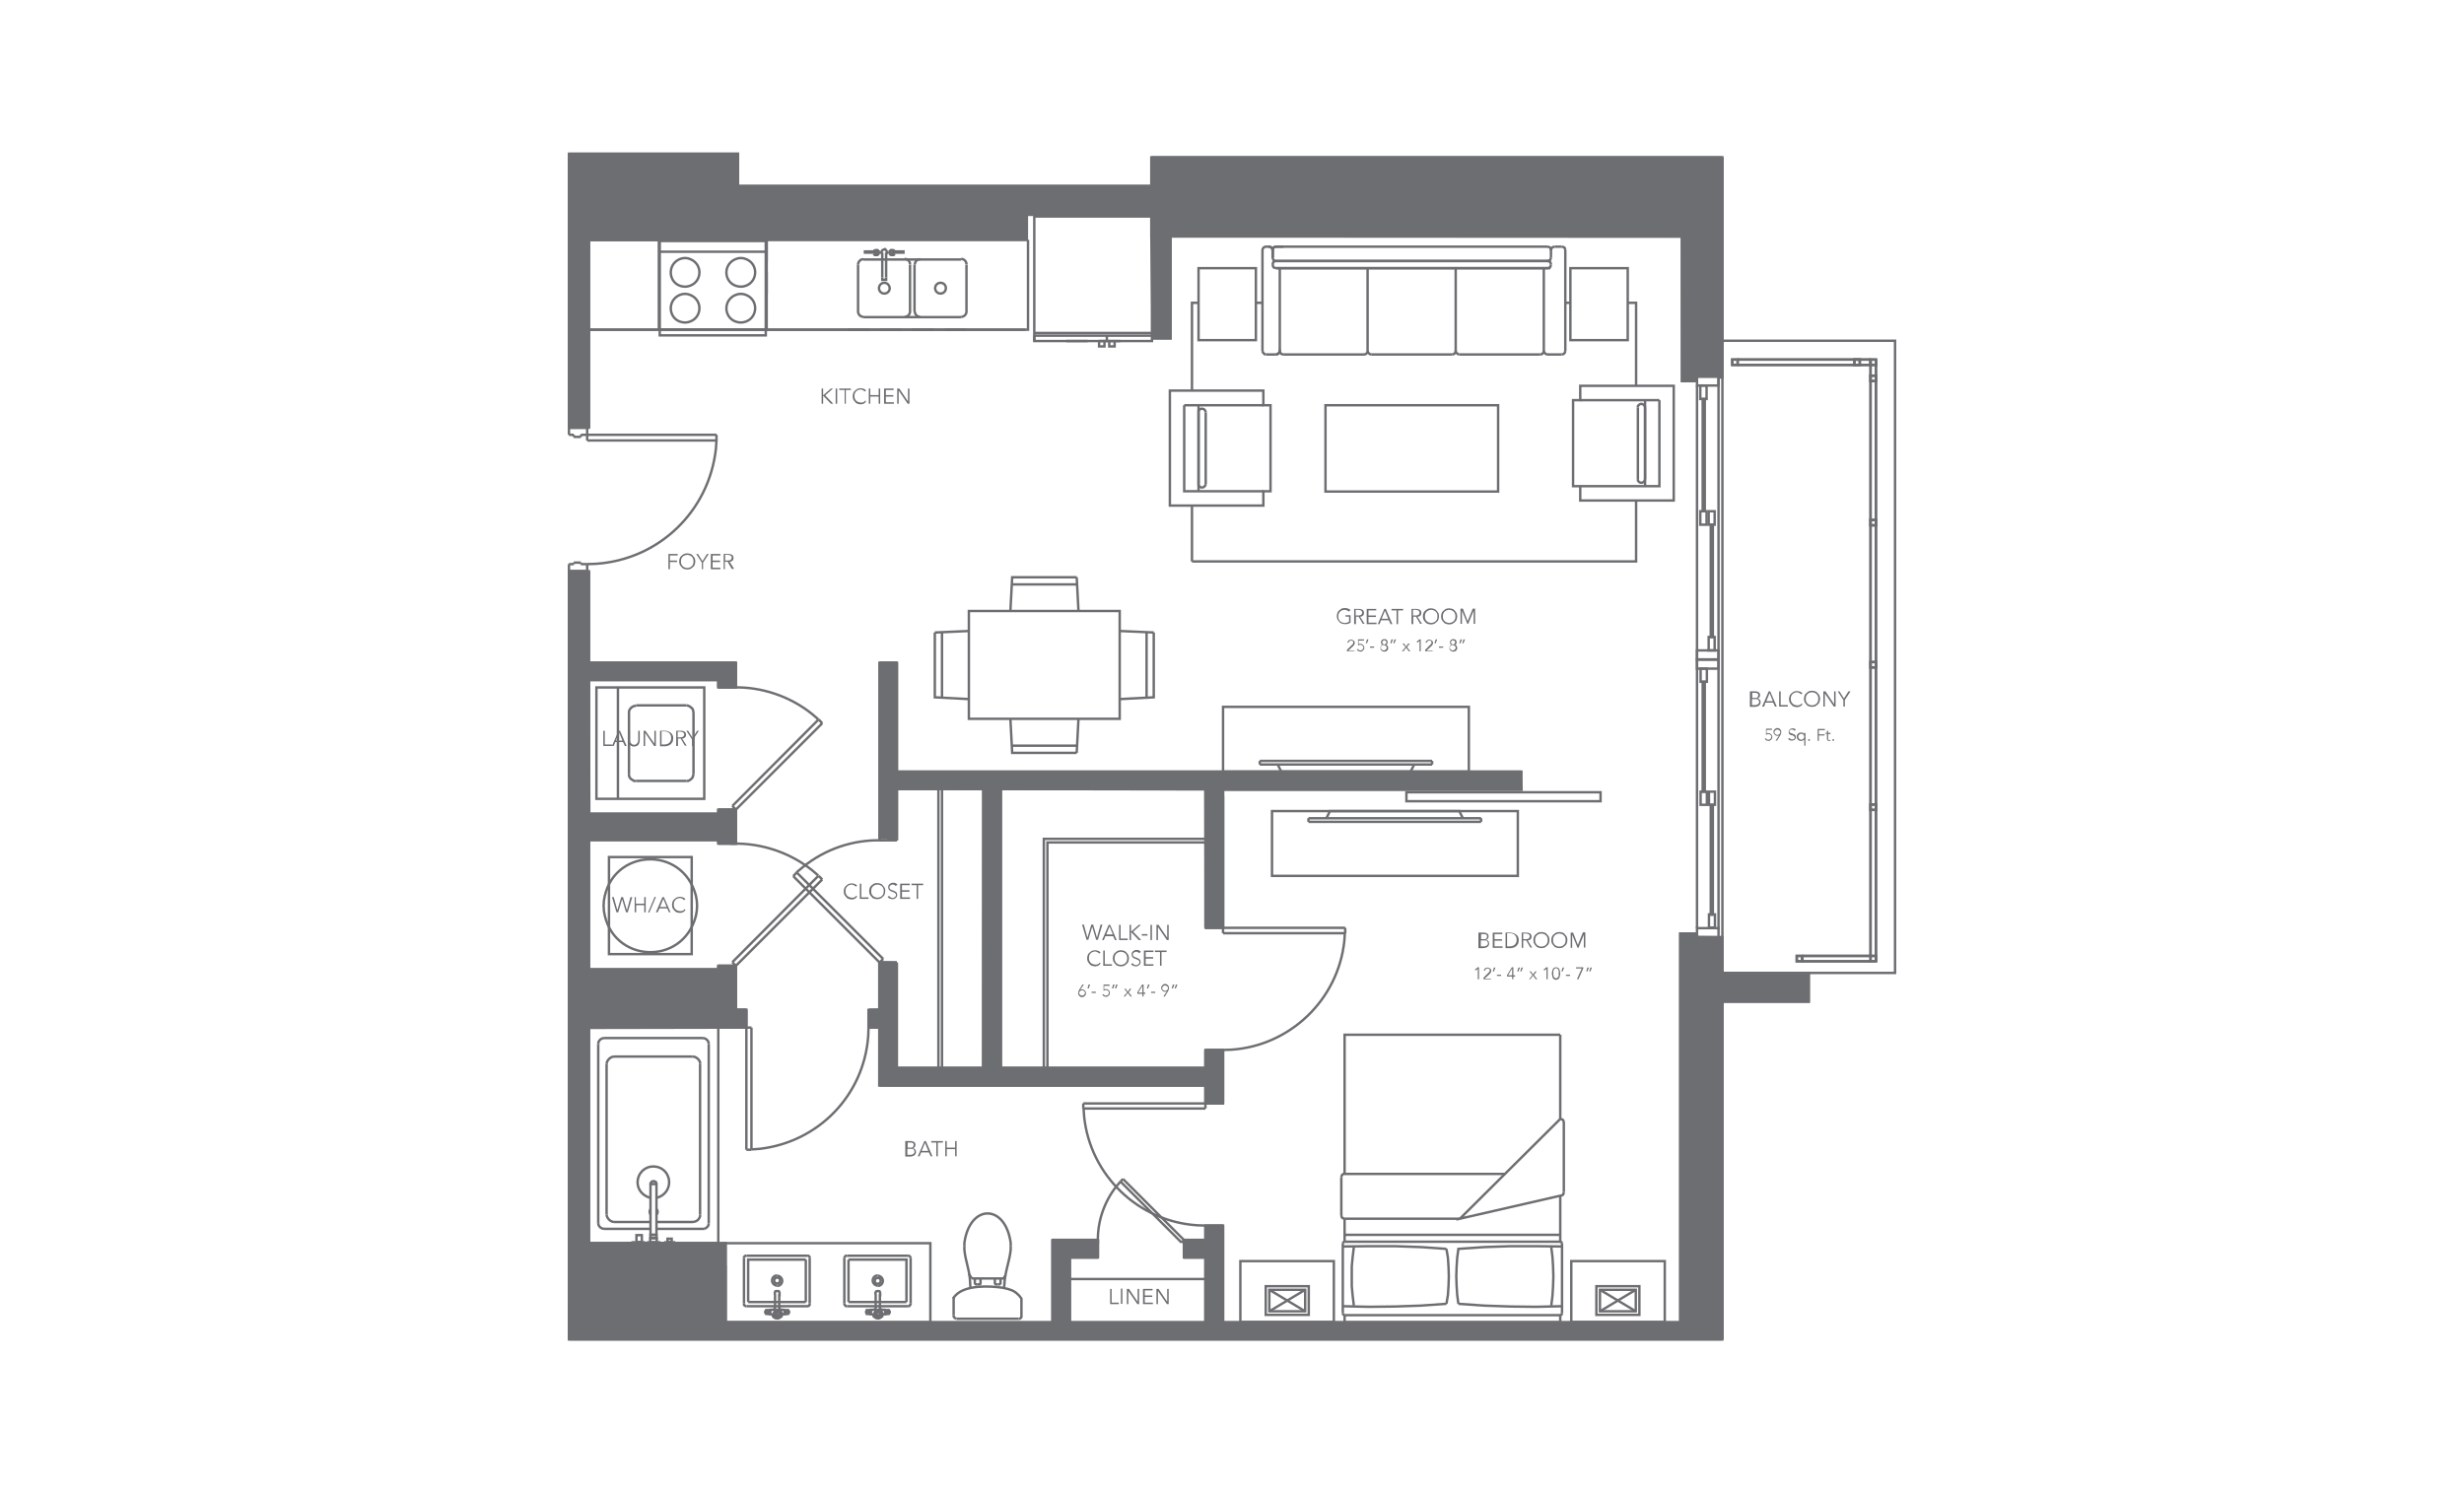 <?xml version="1.0" encoding="utf-8"?>
<!-- Generator: Adobe Illustrator 23.1.1, SVG Export Plug-In . SVG Version: 6.00 Build 0)  -->
<svg version="1.1" id="Layer_1" xmlns="http://www.w3.org/2000/svg" xmlns:xlink="http://www.w3.org/1999/xlink" x="0px" y="0px"
	 viewBox="0 0 825 500" style="enable-background:new 0 0 825 500;" xml:space="preserve">
<style type="text/css">
	.st0{fill:#FFFFFF;}
	.st1{fill:none;stroke:#6D6E71;stroke-width:0.814;stroke-miterlimit:10;}
	.st2{fill:#6D6E71;}
	.st3{fill:none;}
</style>
<rect class="st0" width="825" height="500"/>
<g>
	<line class="st1" x1="403.6" y1="363.5" x2="294.5" y2="363.5"/>
	<polygon class="st2" points="576.7,313.9 568.2,313.8 567.7,312.6 562.6,312.6 562.6,425.6 562.6,442.8 409.5,442.8 409.5,412.3 
		409.5,410.4 403.6,410.4 403.6,415.2 396.4,415.2 396.4,421.1 403.6,421.1 403.6,442.8 358.2,442.8 358.2,421.1 367.6,421.1 
		367.6,415.2 352.4,415.2 352.4,442.8 242.9,442.8 242.9,416.3 197.2,416.3 197.2,344.2 249.9,344.1 249.9,338.1 246.4,338.1 
		246.4,323.4 240.5,323.4 240.5,324.6 197.2,324.6 197.2,281.3 240.5,281.3 240.5,282.5 246.4,282.5 246.4,271.1 243.4,271.1 
		240.5,271.1 240.5,272.5 239.7,272.5 197.3,272.5 197.2,227.7 240.5,227.7 240.5,230.2 246.4,230.2 246.4,221.9 197.2,221.9 
		197.2,212.8 197.2,191.3 193.5,191.3 190.5,191.3 190.5,211.5 190.6,407.4 190.5,448.5 242.9,448.5 534.9,448.5 576.7,448.5 
		576.7,335.4 605.6,335.4 605.6,325.8 576.7,325.8 	"/>
	<polygon class="st1" points="576.7,313.9 568.2,313.8 567.7,312.6 562.6,312.6 562.6,425.6 562.6,442.8 409.5,442.8 409.5,412.3 
		409.5,410.4 403.6,410.4 403.6,415.2 396.4,415.2 396.4,421.1 403.6,421.1 403.6,442.8 358.2,442.8 358.2,421.1 367.6,421.1 
		367.6,415.2 352.4,415.2 352.4,442.8 242.9,442.8 242.9,416.3 197.2,416.3 197.2,344.2 249.9,344.1 249.9,338.1 246.4,338.1 
		246.4,323.4 240.5,323.4 240.5,324.6 197.2,324.6 197.2,281.3 240.5,281.3 240.5,282.5 246.4,282.5 246.4,271.1 243.4,271.1 
		240.5,271.1 240.5,272.5 239.7,272.5 197.3,272.5 197.2,227.7 240.5,227.7 240.5,230.2 246.4,230.2 246.4,221.9 197.2,221.9 
		197.2,212.8 197.2,191.3 193.5,191.3 190.5,191.3 190.5,211.5 190.6,407.4 190.5,448.5 242.9,448.5 534.9,448.5 576.7,448.5 
		576.7,335.4 605.6,335.4 605.6,325.8 576.7,325.8 	"/>
	<line class="st1" x1="403.6" y1="369.5" x2="362.7" y2="369.5"/>
	<line class="st1" x1="403.6" y1="371.2" x2="362.7" y2="371.2"/>
	<path class="st1" d="M403.6,410.4l-2.8-0.1c-19.7-1.3-35.7-16.7-37.8-36.3l-0.2-2.8"/>
	<rect x="187.1" y="48.1" class="st3" width="450.7" height="403.8"/>
	<line class="st1" x1="403.6" y1="371.2" x2="403.6" y2="369.5"/>
	<line class="st1" x1="362.7" y1="371.2" x2="362.7" y2="369.5"/>
	<line class="st1" x1="358.2" y1="428.3" x2="403.6" y2="428.3"/>
	<line class="st1" x1="313" y1="211.8" x2="324.4" y2="211.3"/>
	<line class="st1" x1="315.4" y1="211.7" x2="315.4" y2="233.6"/>
	<polyline class="st1" points="324.4,234.1 313,233.5 313,211.8 	"/>
	<line class="st1" x1="386.3" y1="211.8" x2="375" y2="211.3"/>
	<line class="st1" x1="383.9" y1="211.7" x2="383.9" y2="233.6"/>
	<polyline class="st1" points="375,234.1 386.3,233.5 386.3,211.8 	"/>
	<line class="st1" x1="360.5" y1="252.1" x2="361.1" y2="240.7"/>
	<line class="st1" x1="360.6" y1="249.7" x2="338.7" y2="249.7"/>
	<polyline class="st1" points="338.3,240.7 338.9,252.1 360.5,252.1 	"/>
	<rect x="324.4" y="204.6" class="st1" width="50.5" height="36.1"/>
	<line class="st1" x1="360.5" y1="193.3" x2="361.1" y2="204.6"/>
	<line class="st1" x1="360.6" y1="195.7" x2="338.7" y2="195.7"/>
	<polyline class="st1" points="338.3,204.6 338.9,193.3 360.5,193.3 	"/>
	<line class="st1" x1="346.3" y1="111.5" x2="385.7" y2="111.5"/>
	<line class="st1" x1="346.3" y1="112.4" x2="385.7" y2="112.4"/>
	<rect x="346.3" y="72.5" class="st1" width="39.4" height="41.7"/>
	<line class="st1" x1="346.3" y1="114.2" x2="346.3" y2="112.4"/>
	<polyline class="st1" points="368,114.2 368,116 369.8,116 369.8,114.2 	"/>
	<polyline class="st1" points="371.4,114.2 371.4,116 373.2,116 373.2,114.2 	"/>
	<line class="st1" x1="370.6" y1="114.2" x2="370.6" y2="112.4"/>
	<line class="st1" x1="357" y1="114.2" x2="364.2" y2="114.2"/>
	<line class="st1" x1="367.8" y1="114.2" x2="375.1" y2="114.2"/>
	<line class="st1" x1="343.4" y1="110.4" x2="197.2" y2="110.4"/>
	<line class="st1" x1="256.7" y1="80.3" x2="256.7" y2="87.6"/>
	<line class="st1" x1="256.7" y1="91.2" x2="256.7" y2="98.4"/>
	<line class="st1" x1="256.7" y1="110.4" x2="256.7" y2="80.3"/>
	<rect x="220.9" y="80.7" class="st1" width="35.5" height="31.6"/>
	<line class="st1" x1="256.4" y1="110.4" x2="220.9" y2="110.4"/>
	<line class="st1" x1="256.4" y1="84.3" x2="220.9" y2="84.3"/>
	<path class="st1" d="M248,98.4l-0.9,0.1l-0.9,0.3c-4.4,1.9-3.8,8.2,0.9,9.1l0.9,0.1l1-0.1c4.7-1,5.2-7.3,0.9-9.1l-0.9-0.3L248,98.4
		z"/>
	<path class="st1" d="M248,86.4l-0.9,0.1l-0.9,0.3c-4.4,1.9-3.8,8.2,0.9,9.1L248,96l1-0.1c4.7-1,5.2-7.3,0.9-9.1l-0.9-0.3L248,86.4z
		"/>
	<path class="st1" d="M229.4,86.4l-1,0.1l-0.9,0.3c-4.3,1.9-3.7,8.2,0.9,9.1l1,0.1l0.9-0.1c4.7-1,5.3-7.2,0.9-9.1l-0.9-0.3
		L229.4,86.4z"/>
	<path class="st1" d="M229.4,98.4l-1,0.1l-0.9,0.3c-4.3,1.9-3.7,8.2,0.9,9.1l1,0.1l0.9-0.1c4.7-1,5.3-7.2,0.9-9.1l-0.9-0.3
		L229.4,98.4z"/>
	<rect x="187.1" y="48.1" class="st3" width="450.7" height="403.8"/>
	<line class="st1" x1="220.6" y1="110.4" x2="220.6" y2="80.3"/>
	<polyline class="st1" points="385.5,71.9 343.8,71.9 343.8,80.3 197.2,80.3 	"/>
	<polyline class="st1" points="197.2,80.3 197.2,110.4 344.2,110.4 344.2,80.3 	"/>
	<line class="st1" x1="283.8" y1="110.4" x2="291" y2="110.4"/>
	<line class="st1" x1="294.6" y1="110.4" x2="301.8" y2="110.4"/>
	<line class="st1" x1="305.4" y1="110.4" x2="312.7" y2="110.4"/>
	<line class="st1" x1="316.3" y1="110.4" x2="323.5" y2="110.4"/>
	<line class="st1" x1="249.9" y1="344.1" x2="249.9" y2="385"/>
	<line class="st1" x1="251.6" y1="344.1" x2="251.6" y2="385"/>
	<path class="st1" d="M290.8,344.1l-0.1,2.8c-1.4,19.8-16.6,35.5-36.3,37.8l-2.8,0.2"/>
	<rect x="187.1" y="48.1" class="st3" width="450.7" height="403.8"/>
	<line class="st1" x1="251.6" y1="344.1" x2="249.9" y2="344.1"/>
	<line class="st1" x1="251.6" y1="385" x2="249.9" y2="385"/>
	<line class="st1" x1="203.1" y1="356.3" x2="203.1" y2="406.7"/>
	<polyline class="st1" points="217.8,406.7 217.6,406.2 217.5,405.8 217.6,405.3 217.8,404.9 	"/>
	<polyline class="st1" points="219.8,404.9 220.1,405.3 220.2,405.8 220.1,406.3 219.8,406.7 	"/>
	<polyline class="st1" points="205.6,409.2 205,409.1 204.4,408.8 203.9,408.4 203.5,407.9 203.2,407.3 203.1,406.7 	"/>
	<polyline class="st1" points="203.1,356.3 203.2,355.7 203.5,355.1 203.9,354.6 204.4,354.2 205,353.9 205.6,353.8 	"/>
	<polyline class="st1" points="231.9,353.8 232.6,353.9 233.2,354.2 233.7,354.6 234.1,355.1 234.4,355.7 234.4,356.3 	"/>
	<path class="st1" d="M234.4,406.7l0,0.6c-0.4,1.2-1.2,1.8-2.5,1.9h-12.1"/>
	<rect x="187.1" y="48.1" class="st3" width="450.7" height="403.8"/>
	<line class="st1" x1="217.8" y1="409.2" x2="205.6" y2="409.2"/>
	<line class="st1" x1="235.9" y1="411.5" x2="219.8" y2="411.5"/>
	<line class="st1" x1="217.8" y1="411.5" x2="202.3" y2="411.5"/>
	<line class="st1" x1="231.9" y1="353.8" x2="205.6" y2="353.8"/>
	<line class="st1" x1="235.3" y1="347.6" x2="202.3" y2="347.6"/>
	<line class="st1" x1="234.4" y1="356.3" x2="234.4" y2="406.7"/>
	<line class="st1" x1="237.3" y1="349.6" x2="237.3" y2="409.7"/>
	<line class="st1" x1="200.3" y1="349.6" x2="200.3" y2="409.7"/>
	<polyline class="st1" points="235.3,347.6 235.9,347.7 236.5,348 236.9,348.4 237.2,348.9 237.3,349.6 	"/>
	<polyline class="st1" points="200.3,349.6 200.4,348.9 200.7,348.4 201.1,348 201.7,347.7 202.3,347.6 	"/>
	<polyline class="st1" points="202.3,411.5 201.7,411.4 201.1,411.1 200.7,410.7 200.4,410.2 200.3,409.6 	"/>
	<polyline class="st1" points="237.3,409.7 237.2,410.3 236.9,410.8 236.4,411.2 235.9,411.5 	"/>
	<path class="st1" d="M217.8,401.1l-1-0.3l-0.9-0.5c-4-2.6-2.8-8.6,1.8-9.6l1.1-0.1l1,0.1c4.6,0.9,5.8,6.9,1.9,9.6l-0.9,0.5l-1,0.3"
		/>
	<rect x="187.1" y="48.1" class="st3" width="450.7" height="403.8"/>
	<polyline class="st1" points="217.8,396.5 217.9,396.1 218.1,395.8 218.4,395.6 218.8,395.5 219.2,395.6 219.6,395.8 219.7,396.1 
		219.8,396.5 	"/>
	<line class="st1" x1="214.8" y1="416.3" x2="218.5" y2="416.3"/>
	<polyline class="st1" points="220.7,416.3 220.7,416 217,416 217,416.3 	"/>
	<rect x="217.7" y="414.6" class="st1" width="2.2" height="1.4"/>
	<rect x="217.8" y="413.5" class="st1" width="2" height="1.1"/>
	<rect x="217.8" y="396.5" class="st1" width="2" height="17"/>
	<polyline class="st1" points="211.8,416.3 211.8,416 215.6,416 215.6,416.3 	"/>
	<line class="st1" x1="213.4" y1="416.3" x2="209.6" y2="416.3"/>
	<rect x="213.1" y="413.6" class="st1" width="1.8" height="2.3"/>
	<polyline class="st1" points="222.8,416.3 222.8,416 225.7,416 225.7,416.3 	"/>
	<line class="st1" x1="223.5" y1="416.3" x2="220.6" y2="416.3"/>
	<rect x="223.5" y="414.8" class="st1" width="1.4" height="1.1"/>
	<rect x="197.2" y="344.1" class="st1" width="43.3" height="72.2"/>
	<polyline class="st1" points="319.3,440.3 319.3,440.5 319.3,440.8 319.4,441 319.5,441.1 319.6,441.3 319.8,441.4 320,441.5 
		320.2,441.6 	"/>
	<line class="st1" x1="341.1" y1="441.6" x2="341.2" y2="441.6"/>
	<polyline class="st1" points="319.3,434.4 319.3,434.6 319.3,440.3 	"/>
	<line class="st1" x1="320.2" y1="441.6" x2="320.3" y2="441.6"/>
	<path class="st1" d="M341.2,441.6l0.2,0l0.2-0.1l0.1-0.1l0.1-0.1l0.1-0.1l0.1-0.2l0-0.2v-5.9l-0.1-0.2c-0.8-1.2-2.2-2.4-3.6-2.8
		l-0.9-0.3l-0.9-0.2l-0.9-0.2c-4.3-0.6-12.3-1-15.7,2.6l-0.4,0.5l-0.4,0.5"/>
	<rect x="187.1" y="48.1" class="st3" width="450.7" height="403.8"/>
	<line class="st1" x1="320.3" y1="441.6" x2="341.1" y2="441.6"/>
	<path class="st1" d="M336.2,431l0.1-1c0.2-4.3,1.7-7.5,2.1-11.5l0-1.2"/>
	<rect x="187.1" y="48.1" class="st3" width="450.7" height="403.8"/>
	<line class="st1" x1="338.4" y1="417.4" x2="338.4" y2="417.3"/>
	<path class="st1" d="M338.4,417.3l0-1.1c-1.8-13.2-13.7-13.1-15.5,0l0,1.1"/>
	<rect x="187.1" y="48.1" class="st3" width="450.7" height="403.8"/>
	<line class="st1" x1="322.9" y1="417.4" x2="322.9" y2="417.3"/>
	<path class="st1" d="M322.9,417.3v1.2c0.3,3.6,1.8,7,1.9,10.7l0.1,1.9"/>
	<rect x="187.1" y="48.1" class="st3" width="450.7" height="403.8"/>
	<path class="st1" d="M330.7,442.1L330.7,442.1L330.7,442.1z"/>
	<polyline class="st1" points="325.4,428.1 336,428.1 336.7,427 	"/>
	<polyline class="st1" points="333.1,428.1 333.1,429.6 333.1,429.7 333.3,430 333.4,430.1 334.1,430.1 	"/>
	<polyline class="st1" points="335,428.1 335,429.6 335,429.7 334.8,430 334.6,430.1 334.1,430.1 	"/>
	<line class="st1" x1="325.4" y1="428.1" x2="324.4" y2="426.6"/>
	<polyline class="st1" points="328.3,428.1 328.3,429.6 328.3,429.7 328.2,430 328,430.1 327.3,430.1 	"/>
	<polyline class="st1" points="326.4,428.1 326.4,429.6 326.4,429.7 326.6,430 326.8,430.1 327.3,430.1 	"/>
	<line class="st1" x1="242.9" y1="442.8" x2="242.9" y2="423.8"/>
	<rect x="242.9" y="416.3" class="st1" width="68.6" height="26.5"/>
	<polyline class="st1" points="197.2,416.3 242.9,416.3 242.9,442.8 	"/>
	<line class="st1" x1="242.9" y1="442.8" x2="352.4" y2="442.8"/>
	<line class="st1" x1="396.4" y1="415.2" x2="376" y2="394.8"/>
	<line class="st1" x1="395.6" y1="416.1" x2="375.2" y2="395.7"/>
	<path class="st1" d="M367.6,416.4l0-0.6c-0.2-6.5,2-13.1,6-18.3l1.6-1.9"/>
	<rect x="187.1" y="48.1" class="st3" width="450.7" height="403.8"/>
	<line class="st1" x1="395.6" y1="416.1" x2="396.4" y2="415.2"/>
	<line class="st1" x1="375.2" y1="395.6" x2="376" y2="394.8"/>
	<line class="st1" x1="409.5" y1="310.7" x2="450.4" y2="310.7"/>
	<line class="st1" x1="409.5" y1="312.5" x2="450.4" y2="312.5"/>
	<path class="st1" d="M409.5,351.6l2.8-0.1c19.6-1.3,35.7-16.7,37.8-36.3l0.2-2.8"/>
	<rect x="187.1" y="48.1" class="st3" width="450.7" height="403.8"/>
	<line class="st1" x1="409.5" y1="312.5" x2="409.5" y2="310.7"/>
	<line class="st1" x1="450.4" y1="312.5" x2="450.4" y2="310.7"/>
	<polyline class="st1" points="349.5,358.2 349.5,280.9 404.8,280.9 	"/>
	<polyline class="st1" points="350.7,357.9 350.7,282.1 404.6,282.1 	"/>
	<line class="st1" x1="246.4" y1="323.4" x2="275.3" y2="294.5"/>
	<line class="st1" x1="245.2" y1="322.2" x2="274" y2="293.3"/>
	<path class="st1" d="M244.6,282.5l0.9,0c9.5-0.2,19,3,26.4,8.9l2.1,1.8"/>
	<rect x="187.1" y="48.1" class="st3" width="450.7" height="403.8"/>
	<line class="st1" x1="245.2" y1="322.2" x2="246.4" y2="323.4"/>
	<line class="st1" x1="274.1" y1="293.3" x2="275.3" y2="294.5"/>
	<rect x="409.5" y="236.7" class="st1" width="82.3" height="21.7"/>
	<line class="st1" x1="479.5" y1="254.8" x2="421.8" y2="254.8"/>
	<line class="st1" x1="421.8" y1="256" x2="479.5" y2="256"/>
	<polyline class="st1" points="473.5,256 472.3,258.4 429,258.4 427.8,256 	"/>
	<line class="st1" x1="421.8" y1="254.8" x2="421.8" y2="256"/>
	<line class="st1" x1="479.5" y1="254.8" x2="479.5" y2="256"/>
	<rect x="425.9" y="271.6" class="st1" width="82.3" height="21.7"/>
	<line class="st1" x1="495.9" y1="275.2" x2="438.1" y2="275.2"/>
	<line class="st1" x1="438.1" y1="274" x2="495.9" y2="274"/>
	<polyline class="st1" points="489.8,274 488.6,271.6 445.3,271.6 444.1,274 	"/>
	<line class="st1" x1="438.1" y1="275.2" x2="438.1" y2="274"/>
	<line class="st1" x1="495.9" y1="275.2" x2="495.9" y2="274"/>
	<rect x="470.9" y="265.3" class="st1" width="65" height="3"/>
	<polyline class="st1" points="386,79.1 386,113.3 391.9,113.3 391.9,79.1 	"/>
	<line class="st1" x1="246.4" y1="271.1" x2="275.3" y2="242.2"/>
	<line class="st1" x1="245.2" y1="269.9" x2="274" y2="241"/>
	<path class="st1" d="M244.6,230.2l0.9,0c9.4-0.3,19.1,3,26.4,8.9l2.1,1.8"/>
	<rect x="187.1" y="48.1" class="st3" width="450.7" height="403.8"/>
	<line class="st1" x1="245.2" y1="269.9" x2="246.4" y2="271.1"/>
	<line class="st1" x1="274.1" y1="240.9" x2="275.3" y2="242.2"/>
	<line class="st1" x1="294.5" y1="322.3" x2="265.6" y2="293.4"/>
	<line class="st1" x1="295.7" y1="321.1" x2="266.8" y2="292.2"/>
	<path class="st1" d="M296.2,281.4l-0.9,0c-9.6-0.3-19,2.9-26.4,8.9l-2.2,1.8"/>
	<rect x="187.1" y="48.1" class="st3" width="450.7" height="403.8"/>
	<line class="st1" x1="295.7" y1="321.1" x2="294.5" y2="322.3"/>
	<line class="st1" x1="266.8" y1="292.1" x2="265.6" y2="293.4"/>
	<path class="st1" d="M233.4,303.3l-0.1,1.7l-0.3,1.7c-4.4,17.1-28.3,15.8-30.8-1.7l-0.1-1.7l0.1-1.7c2.5-17.5,26.3-18.8,30.8-1.7
		l0.3,1.7L233.4,303.3z"/>
	<rect x="187.1" y="48.1" class="st3" width="450.7" height="403.8"/>
	<rect x="203.9" y="287" class="st1" width="27.7" height="32.5"/>
	<rect x="199.7" y="230.2" class="st1" width="36.1" height="37.3"/>
	<line class="st1" x1="229.8" y1="236.2" x2="213" y2="236.2"/>
	<line class="st1" x1="229.8" y1="261.5" x2="213" y2="261.5"/>
	<line class="st1" x1="232.2" y1="238.6" x2="232.2" y2="259.1"/>
	<polyline class="st1" points="229.8,236.2 230.4,236.3 231,236.6 231.5,237 231.9,237.4 232.1,238 232.2,238.6 	"/>
	<polyline class="st1" points="232.2,259.1 232.1,259.7 231.9,260.3 231.5,260.8 231,261.2 230.4,261.5 229.8,261.5 	"/>
	<path class="st1" d="M210.6,259.1v-20.4c-0.1-1.1,0.8-2,1.8-2.3l0.6-0.1"/>
	<rect x="187.1" y="48.1" class="st3" width="450.7" height="403.8"/>
	<polyline class="st1" points="213,261.5 212.3,261.5 211.8,261.2 211.2,260.8 210.8,260.3 210.6,259.7 210.6,259.1 	"/>
	<line class="st1" x1="206.9" y1="230.2" x2="206.9" y2="267.5"/>
	<polyline class="st1" points="529.4,442.8 409.5,442.8 562.6,442.8 	"/>
	<line class="st1" x1="352.4" y1="415.2" x2="352.4" y2="442.8"/>
	<line class="st1" x1="358.2" y1="421.1" x2="358.2" y2="442.8"/>
	<line class="st1" x1="403.6" y1="264.3" x2="403.6" y2="310.7"/>
	<line class="st1" x1="403.6" y1="351.6" x2="403.6" y2="357.6"/>
	<line class="st1" x1="403.6" y1="363.5" x2="403.6" y2="369.5"/>
	<line class="st1" x1="403.6" y1="410.4" x2="403.6" y2="415.2"/>
	<line class="st1" x1="403.6" y1="421.1" x2="403.6" y2="442.8"/>
	<line class="st1" x1="409.5" y1="266.6" x2="409.5" y2="310.7"/>
	<line class="st1" x1="409.5" y1="351.6" x2="409.5" y2="369.5"/>
	<line class="st1" x1="409.5" y1="410.4" x2="409.5" y2="442.8"/>
	<line class="st1" x1="403.6" y1="357.6" x2="335.1" y2="357.6"/>
	<line class="st1" x1="329.2" y1="357.6" x2="300.3" y2="357.6"/>
	<line class="st1" x1="403.6" y1="410.4" x2="409.5" y2="410.4"/>
	<line class="st1" x1="294.5" y1="221.9" x2="294.5" y2="281.4"/>
	<line class="st1" x1="294.5" y1="322.3" x2="294.5" y2="338.1"/>
	<line class="st1" x1="294.5" y1="344.1" x2="294.5" y2="363.5"/>
	<line class="st1" x1="300.3" y1="221.9" x2="300.3" y2="258.4"/>
	<line class="st1" x1="300.3" y1="264.2" x2="300.3" y2="281.4"/>
	<line class="st1" x1="300.3" y1="322.3" x2="300.3" y2="357.6"/>
	<line class="st1" x1="409.5" y1="369.5" x2="403.6" y2="369.5"/>
	<line class="st1" x1="249.9" y1="338.1" x2="249.9" y2="344.1"/>
	<polyline class="st1" points="290.8,338.1 290.8,344.1 294.5,344.1 	"/>
	<line class="st1" x1="294.5" y1="338.1" x2="290.8" y2="338.1"/>
	<line class="st1" x1="249.9" y1="338.1" x2="246.4" y2="338.1"/>
	<line class="st1" x1="358.2" y1="421.1" x2="367.6" y2="421.1"/>
	<line class="st1" x1="396.4" y1="421.1" x2="403.6" y2="421.1"/>
	<line class="st1" x1="352.4" y1="415.2" x2="367.6" y2="415.2"/>
	<polyline class="st1" points="403.6,415.2 396.4,415.2 396.4,421.1 	"/>
	<line class="st1" x1="367.6" y1="421.1" x2="367.6" y2="415.2"/>
	<line class="st1" x1="249.9" y1="344.1" x2="240.5" y2="344.1"/>
	<line class="st1" x1="403.6" y1="310.7" x2="409.5" y2="310.7"/>
	<line class="st1" x1="409.5" y1="351.6" x2="403.6" y2="351.6"/>
	<line class="st1" x1="403.6" y1="442.8" x2="358.2" y2="442.8"/>
	<polyline class="st1" points="300.3,258.4 509.4,258.4 509.4,264.4 409.5,264.4 409.5,310.7 	"/>
	<line class="st1" x1="403.6" y1="264.3" x2="335.1" y2="264.2"/>
	<line class="st1" x1="329.2" y1="264.2" x2="300.3" y2="264.2"/>
	<line class="st1" x1="300.3" y1="221.9" x2="294.5" y2="221.9"/>
	<line class="st1" x1="329.2" y1="264.2" x2="329.2" y2="357.6"/>
	<line class="st1" x1="335.1" y1="264.2" x2="335.1" y2="357.6"/>
	<line class="st1" x1="294.5" y1="281.4" x2="300.3" y2="281.4"/>
	<line class="st1" x1="300.3" y1="322.3" x2="294.5" y2="322.3"/>
	<line class="st1" x1="246.4" y1="221.9" x2="204.4" y2="221.9"/>
	<line class="st1" x1="240.5" y1="227.7" x2="197.2" y2="227.7"/>
	<line class="st1" x1="240.5" y1="281.3" x2="197.2" y2="281.3"/>
	<line class="st1" x1="240.5" y1="272.5" x2="197.2" y2="272.5"/>
	<line class="st1" x1="240.5" y1="227.7" x2="240.5" y2="230.2"/>
	<line class="st1" x1="240.5" y1="271.1" x2="240.5" y2="272.5"/>
	<line class="st1" x1="240.5" y1="281.3" x2="240.5" y2="282.5"/>
	<line class="st1" x1="240.5" y1="323.4" x2="240.5" y2="324.6"/>
	<line class="st1" x1="246.4" y1="221.9" x2="246.4" y2="230.2"/>
	<polyline class="st1" points="246.4,271.1 246.4,282.5 240.5,282.5 	"/>
	<line class="st1" x1="246.4" y1="323.4" x2="240.5" y2="323.4"/>
	<line class="st1" x1="246.4" y1="230.2" x2="240.5" y2="230.2"/>
	<line class="st1" x1="246.4" y1="271.1" x2="240.5" y2="271.1"/>
	<line class="st1" x1="246.4" y1="323.4" x2="246.4" y2="338.1"/>
	<polyline class="st1" points="450.2,442.8 522.4,442.8 522.4,440.4 	"/>
	<polyline class="st1" points="522.4,346.5 450.2,346.5 450.2,393.1 	"/>
	<line class="st1" x1="450.2" y1="408.1" x2="450.2" y2="415.8"/>
	<line class="st1" x1="449.1" y1="394.2" x2="449.1" y2="406.9"/>
	<line class="st1" x1="522.4" y1="415.8" x2="450.2" y2="415.8"/>
	<line class="st1" x1="522.4" y1="413.5" x2="450.2" y2="413.5"/>
	<polyline class="st1" points="484.3,418.2 475.7,417.6 467,417.3 458.4,417.3 449.6,417.4 	"/>
	<polyline class="st1" points="484.3,436.6 484.8,433.6 485,430.5 485.1,427.4 485,424.3 484.8,421.2 484.3,418.2 	"/>
	<polyline class="st1" points="453.3,417.6 452.9,420.9 452.6,424.1 452.6,427.4 452.6,430.7 452.9,433.9 453.3,437.2 	"/>
	<polyline class="st1" points="523,417.4 514.3,417.3 505.7,417.3 497,417.6 488.3,418.2 487.9,421.2 487.7,424.3 487.6,427.4 
		487.7,430.5 487.9,433.6 488.3,436.6 	"/>
	<polyline class="st1" points="519.4,437.2 519.8,433.9 520,430.7 520.1,427.4 520,424.1 519.8,420.9 519.4,417.6 	"/>
	<line class="st1" x1="449.6" y1="416.4" x2="449.6" y2="439.8"/>
	<line class="st1" x1="523" y1="439.8" x2="523" y2="416.4"/>
	<line class="st1" x1="522.4" y1="440.4" x2="522.4" y2="440.3"/>
	<line class="st1" x1="450.2" y1="440.4" x2="450.2" y2="442.8"/>
	<line class="st1" x1="522.4" y1="415.8" x2="522.4" y2="400.4"/>
	<line class="st1" x1="522.4" y1="374.7" x2="522.4" y2="346.5"/>
	<polyline class="st1" points="523.6,399.2 523.6,375.9 523.5,375.4 523.3,375 522.9,374.8 522.4,374.7 	"/>
	<polyline class="st1" points="450.2,415.8 449.9,415.9 449.7,416.1 449.6,416.4 	"/>
	<polyline class="st1" points="523,416.4 522.9,416.1 522.7,415.9 522.4,415.8 	"/>
	<polyline class="st1" points="449.6,439.8 449.7,440.1 449.9,440.3 450.2,440.4 	"/>
	<polyline class="st1" points="522.4,440.4 522.7,440.3 522.9,440.1 523,439.8 	"/>
	<polyline class="st1" points="504,393.1 450.2,393.1 449.8,393.1 449.4,393.4 449.2,393.8 449.1,394.2 	"/>
	<line class="st1" x1="450.2" y1="408.1" x2="488.8" y2="408.1"/>
	<polyline class="st1" points="449.1,406.9 449.2,407.4 449.4,407.8 449.8,408 450.2,408.1 	"/>
	<polyline class="st1" points="522.4,374.7 488.8,408.1 522.4,400.4 522.9,400.3 523.3,400.1 523.5,399.7 523.6,399.2 	"/>
	<polyline class="st1" points="449.6,437.4 458.4,437.6 467,437.5 475.7,437.2 484.3,436.6 	"/>
	<polyline class="st1" points="488.3,436.6 497,437.2 505.7,437.5 514.3,437.6 523,437.4 	"/>
	<line class="st1" x1="450.2" y1="440.4" x2="522.4" y2="440.4"/>
	<rect x="415.3" y="422.3" class="st1" width="31.3" height="20.4"/>
	<rect x="423.8" y="430.7" class="st1" width="14.4" height="9.6"/>
	<rect x="425" y="431.9" class="st1" width="12" height="7.2"/>
	<line class="st1" x1="425" y1="431.9" x2="437" y2="439.1"/>
	<line class="st1" x1="437" y1="431.9" x2="425" y2="439.1"/>
	<rect x="526.1" y="422.3" class="st1" width="31.3" height="20.4"/>
	<rect x="534.5" y="430.7" class="st1" width="14.4" height="9.6"/>
	<rect x="535.7" y="431.9" class="st1" width="12" height="7.2"/>
	<line class="st1" x1="547.7" y1="431.9" x2="535.7" y2="439.1"/>
	<line class="st1" x1="535.7" y1="431.9" x2="547.7" y2="439.1"/>
	<line class="st1" x1="190.5" y1="51.5" x2="190.5" y2="143.2"/>
	<line class="st1" x1="190.5" y1="282.5" x2="190.5" y2="448.5"/>
	<line class="st1" x1="197.2" y1="110.4" x2="197.2" y2="143.2"/>
	<line class="st1" x1="197.2" y1="191.3" x2="197.2" y2="324.6"/>
	<line class="st1" x1="385.5" y1="62.3" x2="385.5" y2="52.7"/>
	<line class="st1" x1="576.7" y1="448.5" x2="190.5" y2="448.5"/>
	<line class="st1" x1="247.1" y1="62.3" x2="385.5" y2="62.3"/>
	<polyline class="st1" points="247.1,69.6 385.5,69.6 385.5,79.2 563.2,79.2 	"/>
	<polyline class="st1" points="197.2,80.4 247.1,80.4 247.1,69.6 	"/>
	<polyline class="st1" points="247.1,62.3 247.1,51.5 190.5,51.5 	"/>
	<line class="st1" x1="385.5" y1="52.7" x2="576.7" y2="52.7"/>
	<line class="st1" x1="190.5" y1="191.3" x2="190.5" y2="282.5"/>
	<polyline class="st1" points="567.7,127.6 563.2,127.6 563.2,79.2 	"/>
	<polyline class="st1" points="568.2,312.6 562.6,312.6 562.6,442.8 	"/>
	<line class="st1" x1="603.5" y1="321.9" x2="626.3" y2="321.9"/>
	<line class="st1" x1="628.1" y1="321.9" x2="628.1" y2="120.4"/>
	<line class="st1" x1="626.3" y1="120.4" x2="581.8" y2="120.4"/>
	<polyline class="st1" points="603.5,320.1 626.3,320.1 626.3,120.4 	"/>
	<line class="st1" x1="626.3" y1="122.2" x2="581.8" y2="122.2"/>
	<polyline class="st1" points="576.7,335.4 605.6,335.4 605.6,325.8 634.5,325.8 634.5,114.1 576.7,114.1 	"/>
	<line class="st1" x1="603.5" y1="321.9" x2="603.5" y2="320.1"/>
	<rect x="626.3" y="320.1" class="st1" width="1.8" height="1.8"/>
	<rect x="601.6" y="320.1" class="st1" width="1.8" height="1.8"/>
	<rect x="580" y="120.4" class="st1" width="1.8" height="1.8"/>
	<rect x="626.3" y="174.1" class="st1" width="1.8" height="1.8"/>
	<rect x="626.3" y="125.8" class="st1" width="1.8" height="1.8"/>
	<rect x="626.3" y="120.4" class="st1" width="1.8" height="1.8"/>
	<rect x="620.9" y="120.4" class="st1" width="1.8" height="1.8"/>
	<rect x="626.3" y="221.7" class="st1" width="1.8" height="1.8"/>
	<rect x="626.3" y="269.4" class="st1" width="1.8" height="1.8"/>
	<line class="st1" x1="190.5" y1="145.6" x2="192.1" y2="145.6"/>
	<line class="st1" x1="194.5" y1="145.6" x2="196.6" y2="145.6"/>
	<line class="st1" x1="190.5" y1="143.2" x2="196.6" y2="143.2"/>
	<line class="st1" x1="192.1" y1="146.3" x2="194.5" y2="146.3"/>
	<line class="st1" x1="196.6" y1="145.6" x2="196.6" y2="143.2"/>
	<line class="st1" x1="190.5" y1="145.6" x2="190.5" y2="143.2"/>
	<line class="st1" x1="194.5" y1="146.3" x2="194.5" y2="145.6"/>
	<line class="st1" x1="192.1" y1="146.3" x2="192.1" y2="145.6"/>
	<line class="st1" x1="190.5" y1="188.9" x2="192.1" y2="188.9"/>
	<line class="st1" x1="194.5" y1="188.9" x2="196.6" y2="188.9"/>
	<line class="st1" x1="190.5" y1="191.3" x2="196.6" y2="191.3"/>
	<line class="st1" x1="192.1" y1="188.4" x2="194.5" y2="188.4"/>
	<line class="st1" x1="196.6" y1="188.9" x2="196.6" y2="191.3"/>
	<line class="st1" x1="190.5" y1="188.9" x2="190.5" y2="191.3"/>
	<line class="st1" x1="194.5" y1="188.4" x2="194.5" y2="188.9"/>
	<line class="st1" x1="192.1" y1="188.4" x2="192.1" y2="188.9"/>
	<line class="st1" x1="196.6" y1="145.6" x2="239.9" y2="145.6"/>
	<line class="st1" x1="196.6" y1="147.5" x2="239.9" y2="147.5"/>
	<path class="st1" d="M239.9,147.5l-0.2,2.8c-2.3,20.9-19.1,37.1-40.2,38.5l-2.9,0.1"/>
	<rect x="187.1" y="48.1" class="st3" width="450.7" height="403.8"/>
	<line class="st1" x1="196.6" y1="147.5" x2="196.6" y2="145.6"/>
	<line class="st1" x1="239.9" y1="147.5" x2="239.9" y2="145.6"/>
	<line class="st1" x1="197.2" y1="143.2" x2="190.5" y2="143.2"/>
	<line class="st1" x1="190.5" y1="191.3" x2="197.2" y2="191.3"/>
	<line class="st1" x1="204.4" y1="221.9" x2="197.2" y2="221.9"/>
	<polyline class="st1" points="567.7,127.6 563.2,127.6 563.2,79.2 	"/>
	<line class="st1" x1="603.5" y1="321.9" x2="626.3" y2="321.9"/>
	<line class="st1" x1="628.1" y1="321.9" x2="628.1" y2="120.4"/>
	<line class="st1" x1="626.3" y1="120.4" x2="581.8" y2="120.4"/>
	<polyline class="st1" points="603.5,320.1 626.3,320.1 626.3,120.4 	"/>
	<line class="st1" x1="626.3" y1="122.2" x2="581.8" y2="122.2"/>
	<line class="st1" x1="603.5" y1="321.9" x2="603.5" y2="320.1"/>
	<rect x="626.3" y="320.1" class="st1" width="1.8" height="1.8"/>
	<rect x="601.6" y="320.1" class="st1" width="1.8" height="1.8"/>
	<rect x="580" y="120.4" class="st1" width="1.8" height="1.8"/>
	<rect x="626.3" y="174.1" class="st1" width="1.8" height="1.8"/>
	<rect x="626.3" y="125.8" class="st1" width="1.8" height="1.8"/>
	<rect x="626.3" y="120.4" class="st1" width="1.8" height="1.8"/>
	<rect x="620.9" y="120.4" class="st1" width="1.8" height="1.8"/>
	<rect x="626.3" y="221.7" class="st1" width="1.8" height="1.8"/>
	<rect x="626.3" y="269.4" class="st1" width="1.8" height="1.8"/>
	<line class="st1" x1="576.7" y1="52.7" x2="576.7" y2="313.9"/>
	<line class="st1" x1="197.2" y1="324.6" x2="240.5" y2="324.6"/>
	<line class="st1" x1="576.7" y1="448.5" x2="576.7" y2="313.8"/>
	<line class="st1" x1="605.6" y1="325.8" x2="576.7" y2="325.8"/>
	<rect x="572.1" y="213.3" class="st1" width="2" height="4.5"/>
	<rect x="572.1" y="171.2" class="st1" width="2" height="4.5"/>
	<rect x="572.8" y="175.7" class="st1" width="0.7" height="37.6"/>
	<line class="st1" x1="575.4" y1="126.6" x2="575.4" y2="311.3"/>
	<rect x="569.3" y="129.1" class="st1" width="2.1" height="4.5"/>
	<rect x="569.3" y="171.2" class="st1" width="2.1" height="4.5"/>
	<rect x="570.1" y="133.6" class="st1" width="0.7" height="37.6"/>
	<rect x="568.2" y="310.8" class="st1" width="7.2" height="3"/>
	<rect x="568.2" y="126.1" class="st1" width="7.2" height="3"/>
	<rect x="568.2" y="217.8" class="st1" width="7.2" height="3"/>
	<rect x="568.2" y="220.9" class="st1" width="7.2" height="3"/>
	<rect x="572.2" y="306.2" class="st1" width="2" height="4.4"/>
	<rect x="572.2" y="265.1" class="st1" width="2" height="4.4"/>
	<rect x="572.8" y="269.5" class="st1" width="0.7" height="36.8"/>
	<rect x="569.4" y="223.9" class="st1" width="2.1" height="4.4"/>
	<rect x="569.4" y="265.1" class="st1" width="2.1" height="4.4"/>
	<rect x="570.1" y="228.3" class="st1" width="0.7" height="36.8"/>
	<line class="st1" x1="568.2" y1="129.1" x2="568.2" y2="310.8"/>
	<line class="st1" x1="576.7" y1="126.4" x2="575.4" y2="126.4"/>
	<line class="st1" x1="576.7" y1="313.8" x2="575.4" y2="313.8"/>
	<path class="st1" d="M321.8,106.1c1,0,1.8-0.8,1.8-1.8"/>
	<path class="st1" d="M323.6,88.5c0-1-0.8-1.8-1.8-1.8"/>
	<rect x="187.1" y="48.1" class="st3" width="450.7" height="403.8"/>
	<line class="st1" x1="323.6" y1="88.6" x2="323.6" y2="104.4"/>
	<path class="st1" d="M314.9,94.7c-1,0-1.8,0.8-1.8,1.8c0,1,0.8,1.8,1.8,1.8c1,0,1.8-0.8,1.8-1.8C316.7,95.4,315.9,94.7,314.9,94.7"
		/>
	<path class="st1" d="M306.3,104.3c0,1,0.8,1.8,1.8,1.8"/>
	<path class="st1" d="M308.1,86.8c-1,0-1.8,0.8-1.8,1.8"/>
	<rect x="187.1" y="48.1" class="st3" width="450.7" height="403.8"/>
	<line class="st1" x1="306.2" y1="104.4" x2="306.2" y2="88.6"/>
	<line class="st1" x1="289.1" y1="86.9" x2="321.8" y2="86.9"/>
	<path class="st1" d="M302.9,106.1c1,0,1.8-0.8,1.8-1.8"/>
	<path class="st1" d="M304.7,88.5c0-1-0.8-1.8-1.8-1.8"/>
	<rect x="187.1" y="48.1" class="st3" width="450.7" height="403.8"/>
	<line class="st1" x1="304.7" y1="88.6" x2="304.7" y2="104.4"/>
	<path class="st1" d="M296.1,94.7c-1,0-1.8,0.8-1.8,1.8c0,1,0.8,1.8,1.8,1.8c1,0,1.8-0.8,1.8-1.8C297.8,95.4,297,94.7,296.1,94.7"/>
	<path class="st1" d="M287.3,104.3c0,1,0.8,1.8,1.8,1.8"/>
	<path class="st1" d="M289.1,86.8c-1,0-1.8,0.8-1.8,1.8"/>
	<rect x="187.1" y="48.1" class="st3" width="450.7" height="403.8"/>
	<line class="st1" x1="287.3" y1="104.4" x2="287.3" y2="88.6"/>
	<line class="st1" x1="289.1" y1="106.2" x2="321.8" y2="106.2"/>
	<path class="st1" d="M295.4,84.6v8.3 M296.7,84.6v8.3"/>
	<polyline class="st1" points="295.4,92.9 295.4,93.7 296.7,93.7 296.7,92.9 	"/>
	<polyline class="st1" points="292.9,84.6 293.4,85 293.8,85 294.2,84.6 294.2,84.2 293.8,83.8 293.4,83.8 292.9,84.2 	"/>
	<rect x="289.6" y="84.2" class="st1" width="3.7" height="0.4"/>
	<polyline class="st1" points="292.5,85 292.9,85.4 293.8,85.4 294.2,85 294.2,84.2 293.8,83.8 292.9,83.8 292.5,84.2 	"/>
	<polyline class="st1" points="296.7,85 297.1,84.6 296.7,83.8 296.3,83.4 295.4,83.8 295,84.6 295.4,85 	"/>
	<polyline class="st1" points="299.2,84.2 298.8,83.8 298.3,83.8 297.9,84.2 297.9,84.6 298.3,85 298.8,85 299.2,84.6 	"/>
	<rect x="298.8" y="84.2" class="st1" width="3.7" height="0.4"/>
	<polyline class="st1" points="299.6,84.2 299.2,83.8 298.3,83.8 297.9,84.2 297.9,85 298.3,85.4 299.2,85.4 299.6,85 	"/>
	<polyline class="st1" points="269.8,421.8 250.5,421.8 250.5,436 	"/>
	<line class="st1" x1="270.3" y1="420.5" x2="250" y2="420.5"/>
	<line class="st1" x1="249.1" y1="421.3" x2="249.1" y2="436.5"/>
	<path class="st1" d="M260.2,430.6c1,0,1.7-0.8,1.7-1.7s-0.8-1.7-1.7-1.7"/>
	<path class="st1" d="M260.2,427.1c-1,0-1.7,0.8-1.7,1.7s0.8,1.7,1.7,1.7"/>
	<path class="st1" d="M260.2,427.8c-0.6,0-1,0.5-1,1c0,0.6,0.5,1,1,1c0.6,0,1-0.5,1-1C261.3,428.3,260.8,427.8,260.2,427.8"/>
	<rect x="187.1" y="48.1" class="st3" width="450.7" height="403.8"/>
	<line class="st1" x1="250.5" y1="436" x2="269.8" y2="436"/>
	<line class="st1" x1="250" y1="437.4" x2="270.4" y2="437.4"/>
	<line class="st1" x1="269.8" y1="436" x2="269.8" y2="421.8"/>
	<line class="st1" x1="271.1" y1="436.5" x2="271.1" y2="421.3"/>
	<polyline class="st1" points="271.1,421.3 271.1,421.2 271.1,421 271,420.8 270.9,420.7 270.8,420.6 270.6,420.5 270.5,420.5 
		270.3,420.5 	"/>
	<polyline class="st1" points="270.3,437.4 270.4,437.4 270.6,437.3 270.8,437.3 270.9,437.2 271,437 271.1,436.9 271.1,436.7 
		271.1,436.5 	"/>
	<polyline class="st1" points="249.1,436.5 249.1,436.7 249.1,436.9 249.2,437 249.3,437.2 249.5,437.3 249.6,437.3 249.8,437.4 
		250,437.4 	"/>
	<polyline class="st1" points="250,420.5 249.8,420.5 249.6,420.5 249.5,420.6 249.3,420.7 249.2,420.8 249.1,421 249.1,421.2 
		249.1,421.3 	"/>
	<polyline class="st1" points="284.1,421.8 303.5,421.8 303.5,436 	"/>
	<line class="st1" x1="283.6" y1="420.5" x2="304" y2="420.5"/>
	<line class="st1" x1="304.9" y1="421.3" x2="304.9" y2="436.5"/>
	<path class="st1" d="M293.9,427.1c-1,0-1.7,0.8-1.7,1.7s0.8,1.7,1.7,1.7"/>
	<path class="st1" d="M293.9,430.6c1,0,1.7-0.8,1.7-1.7s-0.8-1.7-1.7-1.7"/>
	<path class="st1" d="M293.9,429.9c0.6,0,1-0.5,1-1c0-0.6-0.5-1-1-1c-0.6,0-1,0.5-1,1C292.8,429.5,293.3,429.9,293.9,429.9"/>
	<rect x="187.1" y="48.1" class="st3" width="450.7" height="403.8"/>
	<line class="st1" x1="303.5" y1="436" x2="284.1" y2="436"/>
	<line class="st1" x1="304" y1="437.4" x2="283.6" y2="437.4"/>
	<line class="st1" x1="284.1" y1="436" x2="284.1" y2="421.8"/>
	<line class="st1" x1="282.7" y1="436.5" x2="282.7" y2="421.3"/>
	<polyline class="st1" points="282.7,421.3 282.7,421.2 282.8,421 282.9,420.8 283,420.7 283.1,420.6 283.2,420.5 283.4,420.5 
		283.6,420.5 	"/>
	<polyline class="st1" points="283.6,437.4 283.4,437.4 283.2,437.3 283.1,437.3 283,437.2 282.9,437 282.8,436.9 282.7,436.7 
		282.7,436.5 	"/>
	<polyline class="st1" points="304.9,436.5 304.9,436.7 304.8,436.9 304.7,437 304.6,437.2 304.5,437.3 304.3,437.3 304.2,437.4 
		304,437.4 	"/>
	<polyline class="st1" points="304,420.5 304.2,420.5 304.3,420.5 304.5,420.6 304.6,420.7 304.7,420.8 304.8,421 304.9,421.2 
		304.9,421.3 	"/>
	<polyline class="st1" points="293.9,439.9 294,439.9 293.9,439.9 	"/>
	<polyline class="st1" points="294,439.9 293.9,439.9 294,439.9 	"/>
	<polyline class="st1" points="293.9,439.9 293.9,439.9 294,439.9 	"/>
	<polyline class="st1" points="291.6,440 291.3,440 291.2,439.9 	"/>
	<polyline class="st1" points="291.6,438.7 291.3,438.7 291.2,438.9 	"/>
	<polyline class="st1" points="292.7,440.2 292.1,440.1 291.6,440.1 291.6,440 291.6,439.7 291.6,439.4 291.6,438.9 291.6,438.7 
		291.6,438.6 292.1,438.6 292.9,438.5 293.2,438.1 293.2,438 293.2,437.5 293.2,436.2 293.2,435 293.2,434.5 293.2,434.3 
		293.2,433.7 293.1,432.9 293.4,432.4 294,432.3 294.5,432.4 294.7,432.9 294.7,433.7 294.6,433.7 294.6,434.3 294.6,434.5 
		294.6,435 294.6,436.2 294.6,437.5 294.6,438 294.6,438.1 295,438.5 295.8,438.6 296.3,438.6 296.4,438.7 296.5,438.7 296.6,438.9 
			"/>
	<polyline class="st1" points="297.1,439 297.5,439 297.6,439.2 297.6,439.4 297.6,439.5 297.5,439.7 	"/>
	<polyline class="st1" points="296.8,438.9 297.1,438.7 297.6,438.7 297.9,439.2 297.9,439.4 297.9,439.5 297.6,440 297.1,440 
		296.8,439.9 	"/>
	<polyline class="st1" points="297.1,439.7 297,439.5 296.9,439.4 297,439.1 297,439 297.1,439 	"/>
	<polyline class="st1" points="296.6,439.9 296.6,440 296.3,440 296.3,440.1 296.1,440.1 295.8,440.1 295.1,440.2 	"/>
	<polyline class="st1" points="292.4,440.1 292.5,440.8 292.9,441.1 293.4,441.4 294,441.5 294.5,441.4 295,441.1 295.4,440.8 
		295.6,440.1 	"/>
	<polyline class="st1" points="290.7,439 290.8,439.1 291,439.4 290.8,439.5 290.8,439.7 290.7,439.7 290.3,439.7 290.2,439.5 
		290.2,439.4 290.2,439.2 290.3,439 	"/>
	<polyline class="st1" points="291.1,439.9 290.7,440 290.2,440 290,439.5 290,439.4 290,439.2 290.2,438.7 290.7,438.7 
		291.1,438.9 	"/>
	<line class="st1" x1="296.4" y1="438.7" x2="296.4" y2="440"/>
	<rect x="296.6" y="438.9" class="st1" width="0.1" height="1"/>
	<line class="st1" x1="297.1" y1="439.7" x2="297.5" y2="439.7"/>
	<path class="st1" d="M295.4,439.9c0-0.7-0.6-1.3-1.3-1.3c-0.7,0-1.3,0.6-1.3,1.3s0.6,1.3,1.3,1.3
		C294.8,441.3,295.4,440.7,295.4,439.9"/>
	<path class="st1" d="M294.6,439.9c0-0.3-0.3-0.6-0.6-0.6c-0.3,0-0.6,0.3-0.6,0.6s0.3,0.6,0.6,0.6
		C294.4,440.5,294.6,440.2,294.6,439.9"/>
	<rect x="187.1" y="48.1" class="st3" width="450.7" height="403.8"/>
	<rect x="291.1" y="438.9" class="st1" width="0.1" height="1"/>
	<line class="st1" x1="290.7" y1="439" x2="290.3" y2="439"/>
	<path class="st1" d="M295,439.9c0-0.5-0.4-0.9-0.9-0.9c-0.5,0-0.9,0.4-0.9,0.9s0.4,0.9,0.9,0.9C294.6,440.9,295,440.5,295,439.9"/>
	<rect x="187.1" y="48.1" class="st3" width="450.7" height="403.8"/>
	<polyline class="st1" points="260.1,439.9 260.3,439.9 260.1,439.9 	"/>
	<polyline class="st1" points="260.3,439.9 260.1,439.9 260.3,439.9 	"/>
	<polyline class="st1" points="260.1,439.9 260.1,439.9 260.3,439.9 	"/>
	<polyline class="st1" points="257.9,440 257.6,440 257.5,439.9 	"/>
	<polyline class="st1" points="257.9,438.7 257.6,438.7 257.5,438.9 	"/>
	<polyline class="st1" points="259,440.2 258.4,440.1 257.9,440.1 257.9,440 257.9,439.7 257.9,439.4 257.9,438.9 257.9,438.7 
		257.9,438.6 258.4,438.6 259.1,438.5 259.5,438.1 259.5,438 259.5,437.5 259.5,436.2 259.5,435 259.5,434.5 259.5,434.3 
		259.5,433.7 259.4,432.9 259.6,432.4 260.3,432.3 260.8,432.4 261,432.9 261,433.7 260.9,433.7 260.9,434.3 260.9,434.5 260.9,435 
		260.9,436.2 260.9,437.5 260.9,438 260.9,438.1 261.3,438.5 262,438.6 262.5,438.6 262.7,438.7 262.8,438.7 262.9,438.9 	"/>
	<polyline class="st1" points="263.4,439 263.8,439 263.9,439.2 263.9,439.4 263.9,439.5 263.8,439.7 	"/>
	<polyline class="st1" points="263,438.9 263.4,438.7 263.9,438.7 264.2,439.2 264.2,439.4 264.2,439.5 263.9,440 263.4,440 
		263,439.9 	"/>
	<polyline class="st1" points="263.4,439.7 263.3,439.5 263.2,439.4 263.3,439.1 263.3,439 263.4,439 	"/>
	<polyline class="st1" points="262.9,439.9 262.9,440 262.5,440 262.5,440.1 262.4,440.1 262,440.1 261.4,440.2 	"/>
	<polyline class="st1" points="258.6,440.1 258.8,440.8 259.1,441.1 259.6,441.4 260.3,441.5 260.8,441.4 261.3,441.1 261.7,440.8 
		261.9,440.1 	"/>
	<polyline class="st1" points="257,439 257.1,439.1 257.2,439.4 257.1,439.5 257.1,439.7 257,439.7 256.6,439.7 256.5,439.5 
		256.5,439.4 256.5,439.2 256.6,439 	"/>
	<polyline class="st1" points="257.4,439.9 257,440 256.5,440 256.2,439.5 256.2,439.4 256.2,439.2 256.5,438.7 257,438.7 
		257.4,438.9 	"/>
	<line class="st1" x1="262.7" y1="438.7" x2="262.7" y2="440"/>
	<rect x="262.9" y="438.9" class="st1" width="0.1" height="1"/>
	<line class="st1" x1="263.4" y1="439.7" x2="263.8" y2="439.7"/>
	<path class="st1" d="M261.7,439.9c0-0.7-0.6-1.3-1.3-1.3c-0.7,0-1.3,0.6-1.3,1.3s0.6,1.3,1.3,1.3
		C261.1,441.3,261.7,440.7,261.7,439.9"/>
	<path class="st1" d="M260.9,439.9c0-0.3-0.3-0.6-0.6-0.6c-0.3,0-0.6,0.3-0.6,0.6s0.3,0.6,0.6,0.6
		C260.6,440.5,260.9,440.2,260.9,439.9"/>
	<rect x="187.1" y="48.1" class="st3" width="450.7" height="403.8"/>
	<rect x="257.4" y="438.9" class="st1" width="0.1" height="1"/>
	<line class="st1" x1="257" y1="439" x2="256.6" y2="439"/>
	<path class="st1" d="M261.3,439.9c0-0.5-0.4-0.9-0.9-0.9c-0.5,0-0.9,0.4-0.9,0.9s0.4,0.9,0.9,0.9
		C260.9,440.9,261.3,440.5,261.3,439.9"/>
	<rect x="187.1" y="48.1" class="st3" width="450.7" height="403.8"/>
	<polyline class="st2" points="300.3,281.4 300.3,264.2 403.6,264.3 403.7,310.7 409.5,310.7 409.5,264.4 509.4,264.4 508.9,258.4 
		409.5,258.4 400.5,258.4 391.9,258.4 300.3,258.4 300.3,221.9 294.5,221.9 294.5,280.9 	"/>
	<polyline class="st1" points="300.3,281.4 300.3,264.2 403.6,264.3 403.7,310.7 409.5,310.7 409.5,264.4 509.4,264.4 508.9,258.4 
		409.5,258.4 400.5,258.4 391.9,258.4 300.3,258.4 300.3,221.9 294.5,221.9 294.5,280.9 	"/>
	<polyline class="st2" points="300.3,322.3 294.4,322.2 294.4,338.1 290.8,338.2 290.8,344 294.4,344 294.4,363.5 335.2,363.5 
		403.6,363.5 403.6,369.5 409.5,369.5 409.5,351.6 403.6,351.6 403.6,357.6 335.1,357.6 335.1,264.2 329.3,264.2 329.2,357.6 
		300.3,357.6 	"/>
	<polyline class="st1" points="300.3,322.3 294.4,322.2 294.4,338.1 290.8,338.2 290.8,344 294.4,344 294.4,363.5 335.2,363.5 
		403.6,363.5 403.6,369.5 409.5,369.5 409.5,351.6 403.6,351.6 403.6,357.6 335.1,357.6 335.1,264.2 329.3,264.2 329.2,357.6 
		300.3,357.6 	"/>
	<polygon class="st2" points="197.2,143.2 197.2,80.3 343.8,80.3 343.8,71.9 385.5,71.9 385.5,79.2 386,113.3 391.9,113.3 
		391.9,79.1 563.2,79.2 563.3,127.6 567.8,127.6 568.2,126.1 575.4,126.1 576.7,126.4 576.7,52.7 566.9,52.7 563.2,52.7 535.8,52.7 
		529.8,52.7 385.5,52.7 385.5,62.3 247.1,62.3 247.1,51.5 190.5,51.5 190.5,143.2 	"/>
	<polygon class="st1" points="197.2,143.2 197.2,80.3 343.8,80.3 343.8,71.9 385.5,71.9 385.5,79.2 386,113.3 391.9,113.3 
		391.9,79.1 563.2,79.2 563.3,127.6 567.8,127.6 568.2,126.1 575.4,126.1 576.7,126.4 576.7,52.7 566.9,52.7 563.2,52.7 535.8,52.7 
		529.8,52.7 385.5,52.7 385.5,62.3 247.1,62.3 247.1,51.5 190.5,51.5 190.5,143.2 	"/>
	<g>
		<path class="st2" d="M275.7,132.3L275.7,132.3L275.7,132.3l2.5-2.2h0.7l-2.6,2.3l2.7,2.8h-0.8l-2.5-2.6h-0.1h0v2.6h-0.5v-5.1h0.5
			V132.3z"/>
		<path class="st2" d="M280.3,135.2h-0.5v-5.1h0.5V135.2z"/>
		<path class="st2" d="M283.3,135.2h-0.5v-4.6H281v-0.5h3.9v0.5h-1.7V135.2z"/>
		<path class="st2" d="M290,134.4c-0.1,0.1-0.2,0.3-0.3,0.4c-0.1,0.1-0.3,0.2-0.4,0.3c-0.2,0.1-0.3,0.2-0.5,0.2
			c-0.2,0-0.4,0.1-0.6,0.1c-0.4,0-0.7-0.1-1.1-0.2c-0.3-0.1-0.6-0.3-0.8-0.6c-0.2-0.2-0.4-0.5-0.6-0.8c-0.1-0.3-0.2-0.7-0.2-1.1
			s0.1-0.7,0.2-1.1c0.1-0.3,0.3-0.6,0.6-0.8c0.2-0.2,0.5-0.4,0.8-0.6c0.3-0.1,0.7-0.2,1.1-0.2c0.3,0,0.6,0.1,1,0.2
			c0.3,0.1,0.6,0.3,0.8,0.6l-0.5,0.3c-0.1-0.1-0.1-0.2-0.2-0.2c-0.1-0.1-0.2-0.2-0.3-0.2s-0.2-0.1-0.4-0.2c-0.1,0-0.3-0.1-0.4-0.1
			c-0.3,0-0.6,0.1-0.9,0.2c-0.3,0.1-0.5,0.3-0.7,0.5c-0.2,0.2-0.3,0.4-0.4,0.7c-0.1,0.3-0.1,0.5-0.1,0.8c0,0.3,0,0.6,0.1,0.8
			c0.1,0.3,0.2,0.5,0.4,0.7c0.2,0.2,0.4,0.4,0.7,0.5c0.3,0.1,0.6,0.2,0.9,0.2c0.1,0,0.3,0,0.4,0c0.1,0,0.3-0.1,0.4-0.1
			c0.1-0.1,0.2-0.1,0.4-0.2c0.1-0.1,0.2-0.2,0.3-0.4L290,134.4z"/>
		<path class="st2" d="M290.9,130.1h0.5v2.2h2.8v-2.2h0.5v5.1h-0.5v-2.4h-2.8v2.4h-0.5V130.1z"/>
		<path class="st2" d="M296.6,134.7h2.7v0.5h-3.3v-5.1h3.2v0.5h-2.6v1.7h2.5v0.5h-2.5V134.7z"/>
		<path class="st2" d="M304,134.4L304,134.4l0-4.3h0.5v5.1h-0.6l-3-4.4h0v4.4h-0.5v-5.1h0.7L304,134.4z"/>
	</g>
	<g>
		<path class="st2" d="M495.3,312.3h1.5c0.2,0,0.4,0,0.6,0.1c0.2,0,0.4,0.1,0.5,0.2c0.2,0.1,0.3,0.2,0.4,0.4
			c0.1,0.2,0.1,0.4,0.1,0.6c0,0.3-0.1,0.5-0.2,0.7c-0.2,0.2-0.4,0.3-0.7,0.4v0c0.4,0,0.6,0.2,0.8,0.4c0.2,0.2,0.3,0.5,0.3,0.9
			c0,0.1,0,0.2-0.1,0.4c0,0.2-0.1,0.3-0.3,0.5c-0.1,0.2-0.3,0.3-0.6,0.4c-0.2,0.1-0.6,0.2-1,0.2h-1.6V312.3z M495.9,314.5h1
			c0.1,0,0.2,0,0.4,0c0.1,0,0.2-0.1,0.3-0.2c0.1-0.1,0.2-0.2,0.2-0.3c0.1-0.1,0.1-0.3,0.1-0.4c0-0.1,0-0.1,0-0.2
			c0-0.1-0.1-0.2-0.1-0.3c-0.1-0.1-0.2-0.2-0.3-0.2c-0.1-0.1-0.3-0.1-0.6-0.1h-1V314.5z M495.9,316.9h1c0.2,0,0.4,0,0.5-0.1
			c0.2,0,0.3-0.1,0.4-0.2s0.2-0.2,0.3-0.3c0.1-0.1,0.1-0.3,0.1-0.4c0-0.3-0.1-0.6-0.3-0.8c-0.2-0.2-0.5-0.2-1-0.2h-1.1V316.9z"/>
		<path class="st2" d="M500.4,316.9h2.7v0.5h-3.3v-5.1h3.2v0.5h-2.6v1.7h2.5v0.5h-2.5V316.9z"/>
		<path class="st2" d="M504.1,312.3h1.7c0.3,0,0.6,0.1,1,0.2c0.3,0.1,0.6,0.3,0.9,0.5c0.3,0.2,0.5,0.5,0.6,0.8
			c0.2,0.3,0.2,0.7,0.2,1.1c0,0.4-0.1,0.8-0.2,1.1c-0.2,0.3-0.4,0.6-0.6,0.8c-0.3,0.2-0.5,0.4-0.9,0.5s-0.6,0.2-1,0.2h-1.7V312.3z
			 M504.6,316.9h1c0.4,0,0.7-0.1,1-0.2c0.3-0.1,0.5-0.3,0.7-0.5c0.2-0.2,0.3-0.4,0.4-0.7c0.1-0.2,0.1-0.5,0.1-0.8s0-0.5-0.1-0.8
			c-0.1-0.2-0.2-0.5-0.4-0.7c-0.2-0.2-0.4-0.4-0.7-0.5c-0.3-0.1-0.6-0.2-1-0.2h-1V316.9z"/>
		<path class="st2" d="M510,317.4h-0.5v-5.1h1.6c0.5,0,0.9,0.1,1.2,0.3c0.3,0.2,0.5,0.6,0.5,1c0,0.4-0.1,0.7-0.3,0.9
			c-0.2,0.2-0.5,0.4-1,0.4l1.5,2.4h-0.6l-1.4-2.4H510V317.4z M510,314.5h0.9c0.2,0,0.4,0,0.6-0.1c0.2,0,0.3-0.1,0.4-0.2
			c0.1-0.1,0.2-0.2,0.2-0.3c0-0.1,0.1-0.2,0.1-0.4c0-0.1,0-0.2-0.1-0.3c0-0.1-0.1-0.2-0.2-0.3c-0.1-0.1-0.2-0.1-0.4-0.2
			c-0.2,0-0.4-0.1-0.6-0.1H510V314.5z"/>
		<path class="st2" d="M518.8,314.8c0,0.4-0.1,0.7-0.2,1.1c-0.1,0.3-0.3,0.6-0.6,0.8c-0.2,0.2-0.5,0.4-0.8,0.6
			c-0.3,0.1-0.7,0.2-1.1,0.2c-0.4,0-0.7-0.1-1.1-0.2c-0.3-0.1-0.6-0.3-0.8-0.6c-0.2-0.2-0.4-0.5-0.6-0.8c-0.1-0.3-0.2-0.7-0.2-1.1
			c0-0.4,0.1-0.7,0.2-1.1c0.1-0.3,0.3-0.6,0.6-0.8c0.2-0.2,0.5-0.4,0.8-0.6c0.3-0.1,0.7-0.2,1.1-0.2c0.4,0,0.7,0.1,1.1,0.2
			c0.3,0.1,0.6,0.3,0.8,0.6c0.2,0.2,0.4,0.5,0.6,0.8C518.7,314.1,518.8,314.4,518.8,314.8z M518.2,314.8c0-0.3,0-0.6-0.1-0.8
			c-0.1-0.3-0.2-0.5-0.4-0.7c-0.2-0.2-0.4-0.4-0.7-0.5c-0.3-0.1-0.6-0.2-0.9-0.2c-0.3,0-0.6,0.1-0.9,0.2c-0.3,0.1-0.5,0.3-0.7,0.5
			c-0.2,0.2-0.3,0.4-0.4,0.7c-0.1,0.3-0.1,0.5-0.1,0.8s0,0.6,0.1,0.8c0.1,0.3,0.2,0.5,0.4,0.7c0.2,0.2,0.4,0.4,0.7,0.5
			c0.3,0.1,0.6,0.2,0.9,0.2c0.3,0,0.6-0.1,0.9-0.2c0.3-0.1,0.5-0.3,0.7-0.5c0.2-0.2,0.3-0.4,0.4-0.7
			C518.2,315.4,518.2,315.1,518.2,314.8z"/>
		<path class="st2" d="M524.8,314.8c0,0.4-0.1,0.7-0.2,1.1c-0.1,0.3-0.3,0.6-0.6,0.8c-0.2,0.2-0.5,0.4-0.8,0.6
			c-0.3,0.1-0.7,0.2-1.1,0.2c-0.4,0-0.7-0.1-1.1-0.2c-0.3-0.1-0.6-0.3-0.8-0.6c-0.2-0.2-0.4-0.5-0.6-0.8c-0.1-0.3-0.2-0.7-0.2-1.1
			c0-0.4,0.1-0.7,0.2-1.1c0.1-0.3,0.3-0.6,0.6-0.8c0.2-0.2,0.5-0.4,0.8-0.6c0.3-0.1,0.7-0.2,1.1-0.2c0.4,0,0.7,0.1,1.1,0.2
			c0.3,0.1,0.6,0.3,0.8,0.6c0.2,0.2,0.4,0.5,0.6,0.8C524.7,314.1,524.8,314.4,524.8,314.8z M524.2,314.8c0-0.3,0-0.6-0.1-0.8
			c-0.1-0.3-0.2-0.5-0.4-0.7c-0.2-0.2-0.4-0.4-0.7-0.5c-0.3-0.1-0.6-0.2-0.9-0.2c-0.3,0-0.6,0.1-0.9,0.2c-0.3,0.1-0.5,0.3-0.7,0.5
			c-0.2,0.2-0.3,0.4-0.4,0.7c-0.1,0.3-0.1,0.5-0.1,0.8s0,0.6,0.1,0.8c0.1,0.3,0.2,0.5,0.4,0.7c0.2,0.2,0.4,0.4,0.7,0.5
			c0.3,0.1,0.6,0.2,0.9,0.2c0.3,0,0.6-0.1,0.9-0.2c0.3-0.1,0.5-0.3,0.7-0.5c0.2-0.2,0.3-0.4,0.4-0.7
			C524.2,315.4,524.2,315.1,524.2,314.8z"/>
		<path class="st2" d="M528.3,316.4l1.7-4.2h0.8v5.1h-0.5V313h0l-1.8,4.4h-0.3l-1.8-4.4h0v4.4h-0.5v-5.1h0.8L528.3,316.4z"/>
	</g>
	<g>
		<path class="st2" d="M224.3,190.6h-0.5v-5.1h3.1v0.5h-2.6v1.7h2.4v0.5h-2.4V190.6z"/>
		<path class="st2" d="M232.8,188c0,0.4-0.1,0.7-0.2,1.1c-0.1,0.3-0.3,0.6-0.6,0.8c-0.2,0.2-0.5,0.4-0.8,0.6
			c-0.3,0.1-0.7,0.2-1.1,0.2c-0.4,0-0.7-0.1-1.1-0.2c-0.3-0.1-0.6-0.3-0.8-0.6c-0.2-0.2-0.4-0.5-0.6-0.8c-0.1-0.3-0.2-0.7-0.2-1.1
			s0.1-0.7,0.2-1.1c0.1-0.3,0.3-0.6,0.6-0.8c0.2-0.2,0.5-0.4,0.8-0.6c0.3-0.1,0.7-0.2,1.1-0.2c0.4,0,0.7,0.1,1.1,0.2
			c0.3,0.1,0.6,0.3,0.8,0.6s0.4,0.5,0.6,0.8C232.7,187.3,232.8,187.6,232.8,188z M232.2,188c0-0.3,0-0.6-0.1-0.8
			c-0.1-0.3-0.2-0.5-0.4-0.7c-0.2-0.2-0.4-0.4-0.7-0.5c-0.3-0.1-0.6-0.2-0.9-0.2c-0.3,0-0.6,0.1-0.9,0.2c-0.3,0.1-0.5,0.3-0.7,0.5
			c-0.2,0.2-0.3,0.4-0.4,0.7c-0.1,0.3-0.1,0.5-0.1,0.8c0,0.3,0,0.6,0.1,0.8c0.1,0.3,0.2,0.5,0.4,0.7c0.2,0.2,0.4,0.4,0.7,0.5
			c0.3,0.1,0.6,0.2,0.9,0.2c0.3,0,0.6-0.1,0.9-0.2c0.3-0.1,0.5-0.3,0.7-0.5c0.2-0.2,0.3-0.4,0.4-0.7
			C232.2,188.6,232.2,188.3,232.2,188z"/>
		<path class="st2" d="M235.5,190.6h-0.5v-2.2l-1.9-2.9h0.6l1.5,2.4l1.5-2.4h0.6l-1.9,2.9V190.6z"/>
		<path class="st2" d="M238.5,190.1h2.7v0.5H238v-5.1h3.2v0.5h-2.6v1.7h2.5v0.5h-2.5V190.1z"/>
		<path class="st2" d="M242.8,190.6h-0.5v-5.1h1.6c0.5,0,0.9,0.1,1.2,0.3c0.3,0.2,0.5,0.6,0.5,1c0,0.4-0.1,0.7-0.3,0.9
			c-0.2,0.2-0.5,0.4-1,0.4l1.5,2.4H245l-1.4-2.4h-0.9V190.6z M242.8,187.7h0.9c0.2,0,0.4,0,0.6-0.1c0.2,0,0.3-0.1,0.4-0.2
			c0.1-0.1,0.2-0.2,0.2-0.3c0-0.1,0.1-0.2,0.1-0.4c0-0.1,0-0.2-0.1-0.3c0-0.1-0.1-0.2-0.2-0.3c-0.1-0.1-0.2-0.1-0.4-0.2
			c-0.2,0-0.4-0.1-0.6-0.1h-0.9V187.7z"/>
	</g>
	<g>
		<path class="st2" d="M202.5,249.3h2.4v0.5h-2.9v-5.1h0.5V249.3z"/>
		<path class="st2" d="M205.5,249.8h-0.6l2.2-5.1h0.5l2.2,5.1h-0.6l-0.6-1.3H206L205.5,249.8z M206.2,248h2.2l-1.1-2.7L206.2,248z"
			/>
		<path class="st2" d="M214.2,247.9c0,0.2,0,0.4-0.1,0.7c-0.1,0.2-0.1,0.5-0.3,0.7c-0.1,0.2-0.3,0.4-0.6,0.5
			c-0.2,0.1-0.6,0.2-0.9,0.2c-0.4,0-0.7-0.1-0.9-0.2s-0.4-0.3-0.6-0.5c-0.1-0.2-0.2-0.4-0.3-0.7c-0.1-0.2-0.1-0.5-0.1-0.7v-3.2h0.5
			v3.1c0,0.2,0,0.5,0.1,0.6c0,0.2,0.1,0.3,0.2,0.4c0.1,0.1,0.2,0.2,0.3,0.3c0.1,0.1,0.2,0.1,0.3,0.2c0.1,0,0.2,0.1,0.3,0.1
			c0.1,0,0.2,0,0.2,0c0.1,0,0.1,0,0.2,0c0.1,0,0.2,0,0.3-0.1c0.1,0,0.2-0.1,0.3-0.2c0.1-0.1,0.2-0.2,0.3-0.3
			c0.1-0.1,0.1-0.3,0.2-0.4c0-0.2,0.1-0.4,0.1-0.6v-3.1h0.5V247.9z"/>
		<path class="st2" d="M219.1,249L219.1,249l0-4.3h0.5v5.1H219l-3-4.4h0v4.4h-0.5v-5.1h0.6L219.1,249z"/>
		<path class="st2" d="M221,244.7h1.7c0.3,0,0.6,0.1,1,0.2c0.3,0.1,0.6,0.3,0.9,0.5c0.3,0.2,0.5,0.5,0.6,0.8
			c0.2,0.3,0.2,0.7,0.2,1.1c0,0.4-0.1,0.8-0.2,1.1c-0.2,0.3-0.4,0.6-0.6,0.8c-0.3,0.2-0.5,0.4-0.9,0.5c-0.3,0.1-0.6,0.2-1,0.2H221
			V244.7z M221.5,249.3h1c0.4,0,0.7-0.1,1-0.2c0.3-0.1,0.5-0.3,0.7-0.5c0.2-0.2,0.3-0.4,0.4-0.7c0.1-0.2,0.1-0.5,0.1-0.8
			c0-0.3,0-0.5-0.1-0.8c-0.1-0.2-0.2-0.5-0.4-0.7c-0.2-0.2-0.4-0.4-0.7-0.5c-0.3-0.1-0.6-0.2-1-0.2h-1V249.3z"/>
	</g>
	<g>
		<path class="st2" d="M226.9,249.8h-0.5v-5.1h1.6c0.5,0,0.9,0.1,1.2,0.3c0.3,0.2,0.5,0.6,0.5,1c0,0.4-0.1,0.7-0.3,0.9
			c-0.2,0.2-0.5,0.4-1,0.4l1.5,2.4h-0.6l-1.4-2.4h-0.9V249.8z M226.9,246.9h0.9c0.2,0,0.4,0,0.6-0.1c0.2,0,0.3-0.1,0.4-0.2
			c0.1-0.1,0.2-0.2,0.2-0.3c0-0.1,0.1-0.2,0.1-0.4c0-0.1,0-0.2-0.1-0.3c0-0.1-0.1-0.2-0.2-0.3c-0.1-0.1-0.2-0.1-0.4-0.2
			c-0.2,0-0.4-0.1-0.6-0.1h-0.9V246.9z"/>
	</g>
	<g>
		<path class="st2" d="M232.2,249.8h-0.5v-2.2l-1.9-2.9h0.6l1.5,2.4l1.5-2.4h0.6l-1.9,2.9V249.8z"/>
	</g>
	<g>
		<path class="st2" d="M206.7,304.8L206.7,304.8l1.3-4.4h0.6l1.3,4.4h0l1.2-4.4h0.6l-1.5,5.1h-0.6l-1.3-4.4h0l-1.3,4.4h-0.6
			l-1.5-5.1h0.6L206.7,304.8z"/>
		<path class="st2" d="M212.4,300.4h0.5v2.2h2.8v-2.2h0.5v5.1h-0.5v-2.4H213v2.4h-0.5V300.4z"/>
		<path class="st2" d="M217.4,305.6l-0.4-0.1l2.2-5.2l0.4,0.1L217.4,305.6z"/>
		<path class="st2" d="M220.2,305.5h-0.6l2.2-5.1h0.5l2.2,5.1H224l-0.6-1.3h-2.6L220.2,305.5z M221,303.7h2.2l-1.1-2.7L221,303.7z"
			/>
		<path class="st2" d="M229.5,304.7c-0.1,0.1-0.2,0.3-0.3,0.4c-0.1,0.1-0.3,0.2-0.4,0.3c-0.2,0.1-0.3,0.2-0.5,0.2
			c-0.2,0-0.4,0.1-0.6,0.1c-0.4,0-0.7-0.1-1.1-0.2c-0.3-0.1-0.6-0.3-0.8-0.6c-0.2-0.2-0.4-0.5-0.6-0.8c-0.1-0.3-0.2-0.7-0.2-1.1
			c0-0.4,0.1-0.7,0.2-1.1c0.1-0.3,0.3-0.6,0.6-0.8c0.2-0.2,0.5-0.4,0.8-0.6c0.3-0.1,0.7-0.2,1.1-0.2c0.3,0,0.6,0.1,1,0.2
			c0.3,0.1,0.6,0.3,0.8,0.6l-0.5,0.3c-0.1-0.1-0.1-0.2-0.2-0.2c-0.1-0.1-0.2-0.2-0.3-0.2c-0.1-0.1-0.2-0.1-0.4-0.2
			c-0.1,0-0.3-0.1-0.4-0.1c-0.3,0-0.6,0.1-0.9,0.2c-0.3,0.1-0.5,0.3-0.7,0.5c-0.2,0.2-0.3,0.4-0.4,0.7s-0.1,0.5-0.1,0.8
			s0,0.6,0.1,0.8c0.1,0.3,0.2,0.5,0.4,0.7c0.2,0.2,0.4,0.4,0.7,0.5c0.3,0.1,0.6,0.2,0.9,0.2c0.1,0,0.3,0,0.4,0
			c0.1,0,0.3-0.1,0.4-0.1c0.1-0.1,0.2-0.1,0.4-0.2c0.1-0.1,0.2-0.2,0.3-0.4L229.5,304.7z"/>
	</g>
	<g>
		<path class="st2" d="M287,300.2c-0.1,0.1-0.2,0.3-0.3,0.4c-0.1,0.1-0.3,0.2-0.4,0.3c-0.2,0.1-0.3,0.2-0.5,0.2
			c-0.2,0-0.4,0.1-0.6,0.1c-0.4,0-0.7-0.1-1.1-0.2c-0.3-0.1-0.6-0.3-0.8-0.6c-0.2-0.2-0.4-0.5-0.6-0.8c-0.1-0.3-0.2-0.7-0.2-1.1
			c0-0.4,0.1-0.7,0.2-1.1c0.1-0.3,0.3-0.6,0.6-0.8c0.2-0.2,0.5-0.4,0.8-0.6c0.3-0.1,0.7-0.2,1.1-0.2c0.3,0,0.6,0.1,1,0.2
			c0.3,0.1,0.6,0.3,0.8,0.6l-0.5,0.3c-0.1-0.1-0.1-0.2-0.2-0.2c-0.1-0.1-0.2-0.2-0.3-0.2c-0.1-0.1-0.2-0.1-0.4-0.2
			c-0.1,0-0.3-0.1-0.4-0.1c-0.3,0-0.6,0.1-0.9,0.2c-0.3,0.1-0.5,0.3-0.7,0.5c-0.2,0.2-0.3,0.4-0.4,0.7c-0.1,0.3-0.1,0.5-0.1,0.8
			s0,0.6,0.1,0.8c0.1,0.3,0.2,0.5,0.4,0.7c0.2,0.2,0.4,0.4,0.7,0.5c0.3,0.1,0.6,0.2,0.9,0.2c0.1,0,0.3,0,0.4,0
			c0.1,0,0.3-0.1,0.4-0.1c0.1-0.1,0.2-0.1,0.4-0.2c0.1-0.1,0.2-0.2,0.3-0.4L287,300.2z"/>
		<path class="st2" d="M288.4,300.5h2.4v0.5h-2.9v-5.1h0.5V300.5z"/>
		<path class="st2" d="M296.4,298.4c0,0.4-0.1,0.7-0.2,1.1c-0.1,0.3-0.3,0.6-0.6,0.8c-0.2,0.2-0.5,0.4-0.8,0.6
			c-0.3,0.1-0.7,0.2-1.1,0.2c-0.4,0-0.7-0.1-1.1-0.2c-0.3-0.1-0.6-0.3-0.8-0.6c-0.2-0.2-0.4-0.5-0.6-0.8c-0.1-0.3-0.2-0.7-0.2-1.1
			c0-0.4,0.1-0.7,0.2-1.1c0.1-0.3,0.3-0.6,0.6-0.8c0.2-0.2,0.5-0.4,0.8-0.6c0.3-0.1,0.7-0.2,1.1-0.2c0.4,0,0.7,0.1,1.1,0.2
			c0.3,0.1,0.6,0.3,0.8,0.6c0.2,0.2,0.4,0.5,0.6,0.8C296.4,297.7,296.4,298,296.4,298.4z M295.9,298.4c0-0.3,0-0.6-0.1-0.8
			c-0.1-0.3-0.2-0.5-0.4-0.7c-0.2-0.2-0.4-0.4-0.7-0.5c-0.3-0.1-0.6-0.2-0.9-0.2s-0.6,0.1-0.9,0.2c-0.3,0.1-0.5,0.3-0.7,0.5
			c-0.2,0.2-0.3,0.4-0.4,0.7c-0.1,0.3-0.1,0.5-0.1,0.8s0,0.6,0.1,0.8c0.1,0.3,0.2,0.5,0.4,0.7c0.2,0.2,0.4,0.4,0.7,0.5
			c0.3,0.1,0.6,0.2,0.9,0.2s0.6-0.1,0.9-0.2c0.3-0.1,0.5-0.3,0.7-0.5c0.2-0.2,0.3-0.4,0.4-0.7C295.8,299,295.9,298.7,295.9,298.4z"
			/>
		<path class="st2" d="M299.9,296.7c-0.2-0.3-0.6-0.5-1-0.5c-0.1,0-0.3,0-0.4,0.1c-0.1,0-0.2,0.1-0.4,0.2c-0.1,0.1-0.2,0.2-0.2,0.3
			c-0.1,0.1-0.1,0.3-0.1,0.4c0,0.2,0.1,0.4,0.2,0.5c0.1,0.1,0.3,0.2,0.5,0.3c0.2,0.1,0.4,0.2,0.6,0.2c0.2,0.1,0.4,0.2,0.6,0.3
			c0.2,0.1,0.4,0.3,0.5,0.4c0.1,0.2,0.2,0.4,0.2,0.7c0,0.2,0,0.4-0.1,0.6c-0.1,0.2-0.2,0.3-0.4,0.5c-0.2,0.1-0.3,0.2-0.5,0.3
			c-0.2,0.1-0.4,0.1-0.6,0.1c-0.3,0-0.6-0.1-0.9-0.2c-0.3-0.1-0.5-0.3-0.7-0.6l0.5-0.3c0.1,0.2,0.3,0.3,0.5,0.5
			c0.2,0.1,0.4,0.2,0.7,0.2c0.1,0,0.3,0,0.4-0.1c0.1,0,0.2-0.1,0.3-0.2s0.2-0.2,0.3-0.3c0.1-0.1,0.1-0.2,0.1-0.4
			c0-0.2,0-0.3-0.1-0.4c-0.1-0.1-0.2-0.2-0.3-0.3c-0.1-0.1-0.3-0.1-0.4-0.2c-0.2-0.1-0.3-0.1-0.5-0.2c-0.2-0.1-0.3-0.1-0.5-0.2
			c-0.2-0.1-0.3-0.2-0.4-0.3c-0.1-0.1-0.2-0.2-0.3-0.4c-0.1-0.2-0.1-0.4-0.1-0.6c0-0.2,0-0.5,0.1-0.6c0.1-0.2,0.2-0.3,0.4-0.5
			c0.2-0.1,0.3-0.2,0.5-0.3c0.2-0.1,0.4-0.1,0.6-0.1c0.3,0,0.6,0,0.8,0.1c0.2,0.1,0.5,0.3,0.7,0.5L299.9,296.7z"/>
		<path class="st2" d="M302,300.5h2.7v0.5h-3.3v-5.1h3.2v0.5H302v1.7h2.5v0.5H302V300.5z"/>
		<path class="st2" d="M307.4,301h-0.5v-4.6h-1.7v-0.5h3.9v0.5h-1.7V301z"/>
	</g>
	<g>
		<path class="st2" d="M303.4,382.1h1.5c0.2,0,0.4,0,0.6,0.1c0.2,0,0.4,0.1,0.5,0.2c0.2,0.1,0.3,0.2,0.4,0.4
			c0.1,0.2,0.1,0.4,0.1,0.6c0,0.3-0.1,0.5-0.2,0.7c-0.2,0.2-0.4,0.3-0.7,0.4v0c0.4,0,0.6,0.2,0.8,0.4c0.2,0.2,0.3,0.5,0.3,0.9
			c0,0.1,0,0.2-0.1,0.4c0,0.2-0.1,0.3-0.3,0.5c-0.1,0.2-0.3,0.3-0.6,0.4c-0.2,0.1-0.6,0.2-1,0.2h-1.6V382.1z M303.9,384.3h1
			c0.1,0,0.2,0,0.4,0c0.1,0,0.2-0.1,0.3-0.2s0.2-0.2,0.2-0.3c0.1-0.1,0.1-0.3,0.1-0.4c0-0.1,0-0.1,0-0.2c0-0.1-0.1-0.2-0.1-0.3
			c-0.1-0.1-0.2-0.2-0.3-0.2c-0.1-0.1-0.3-0.1-0.6-0.1h-1V384.3z M303.9,386.7h1c0.2,0,0.4,0,0.5-0.1c0.2,0,0.3-0.1,0.4-0.2
			c0.1-0.1,0.2-0.2,0.3-0.3c0.1-0.1,0.1-0.3,0.1-0.4c0-0.3-0.1-0.6-0.3-0.8c-0.2-0.2-0.5-0.2-1-0.2h-1.1V386.7z"/>
	</g>
	<g>
		<path class="st2" d="M307.9,387.2h-0.6l2.2-5.1h0.5l2.2,5.1h-0.6l-0.6-1.3h-2.6L307.9,387.2z M308.6,385.4h2.2l-1.1-2.7
			L308.6,385.4z"/>
	</g>
	<g>
		<path class="st2" d="M314,387.2h-0.5v-4.6h-1.7v-0.5h3.9v0.5H314V387.2z"/>
		<path class="st2" d="M316.5,382.1h0.5v2.2h2.8v-2.2h0.5v5.1h-0.5v-2.4h-2.8v2.4h-0.5V382.1z"/>
	</g>
	<g>
		<path class="st2" d="M364.1,314L364.1,314l1.3-4.4h0.6l1.3,4.4h0l1.2-4.4h0.6l-1.5,5.1H367l-1.3-4.4h0l-1.3,4.4h-0.6l-1.5-5.1h0.6
			L364.1,314z"/>
	</g>
	<g>
		<path class="st2" d="M369.6,314.8H369l2.2-5.1h0.5l2.2,5.1h-0.6l-0.6-1.3h-2.6L369.6,314.8z M370.4,312.9h2.2l-1.1-2.7
			L370.4,312.9z"/>
		<path class="st2" d="M375.2,314.3h2.4v0.5h-2.9v-5.1h0.5V314.3z"/>
		<path class="st2" d="M378.8,311.9L378.8,311.9L378.8,311.9l2.5-2.2h0.7l-2.6,2.3l2.7,2.8h-0.8l-2.5-2.6h-0.1h0v2.6h-0.5v-5.1h0.5
			V311.9z"/>
		<path class="st2" d="M384.2,313.3h-1.9v-0.5h1.9V313.3z"/>
		<path class="st2" d="M385.7,314.8h-0.5v-5.1h0.5V314.8z"/>
		<path class="st2" d="M390.8,314L390.8,314l0-4.3h0.5v5.1h-0.6l-3-4.4h0v4.4h-0.5v-5.1h0.7L390.8,314z"/>
	</g>
	<g>
		<path class="st2" d="M368.5,322.6c-0.1,0.1-0.2,0.3-0.3,0.4c-0.1,0.1-0.3,0.2-0.4,0.3c-0.2,0.1-0.3,0.2-0.5,0.2
			c-0.2,0-0.4,0.1-0.6,0.1c-0.4,0-0.7-0.1-1.1-0.2c-0.3-0.1-0.6-0.3-0.8-0.6c-0.2-0.2-0.4-0.5-0.6-0.8c-0.1-0.3-0.2-0.7-0.2-1.1
			c0-0.4,0.1-0.7,0.2-1.1c0.1-0.3,0.3-0.6,0.6-0.8c0.2-0.2,0.5-0.4,0.8-0.6c0.3-0.1,0.7-0.2,1.1-0.2c0.3,0,0.6,0.1,1,0.2
			c0.3,0.1,0.6,0.3,0.8,0.6l-0.5,0.3c-0.1-0.1-0.1-0.2-0.2-0.2c-0.1-0.1-0.2-0.2-0.3-0.2c-0.1-0.1-0.2-0.1-0.4-0.2
			c-0.1,0-0.3-0.1-0.4-0.1c-0.3,0-0.6,0.1-0.9,0.2c-0.3,0.1-0.5,0.3-0.7,0.5c-0.2,0.2-0.3,0.4-0.4,0.7c-0.1,0.3-0.1,0.5-0.1,0.8
			s0,0.6,0.1,0.8c0.1,0.3,0.2,0.5,0.4,0.7c0.2,0.2,0.4,0.4,0.7,0.5c0.3,0.1,0.6,0.2,0.9,0.2c0.1,0,0.3,0,0.4,0
			c0.1,0,0.3-0.1,0.4-0.1c0.1-0.1,0.2-0.1,0.4-0.2c0.1-0.1,0.2-0.2,0.3-0.4L368.5,322.6z"/>
		<path class="st2" d="M369.9,322.9h2.4v0.5h-2.9v-5.1h0.5V322.9z"/>
		<path class="st2" d="M378,320.9c0,0.4-0.1,0.7-0.2,1.1c-0.1,0.3-0.3,0.6-0.6,0.8c-0.2,0.2-0.5,0.4-0.8,0.6
			c-0.3,0.1-0.7,0.2-1.1,0.2c-0.4,0-0.7-0.1-1.1-0.2c-0.3-0.1-0.6-0.3-0.8-0.6c-0.2-0.2-0.4-0.5-0.6-0.8c-0.1-0.3-0.2-0.7-0.2-1.1
			c0-0.4,0.1-0.7,0.2-1.1c0.1-0.3,0.3-0.6,0.6-0.8c0.2-0.2,0.5-0.4,0.8-0.6c0.3-0.1,0.7-0.2,1.1-0.2c0.4,0,0.7,0.1,1.1,0.2
			c0.3,0.1,0.6,0.3,0.8,0.6c0.2,0.2,0.4,0.5,0.6,0.8C377.9,320.1,378,320.5,378,320.9z M377.4,320.9c0-0.3,0-0.6-0.1-0.8
			c-0.1-0.3-0.2-0.5-0.4-0.7c-0.2-0.2-0.4-0.4-0.7-0.5c-0.3-0.1-0.6-0.2-0.9-0.2s-0.6,0.1-0.9,0.2c-0.3,0.1-0.5,0.3-0.7,0.5
			c-0.2,0.2-0.3,0.4-0.4,0.7c-0.1,0.3-0.1,0.5-0.1,0.8s0,0.6,0.1,0.8c0.1,0.3,0.2,0.5,0.4,0.7c0.2,0.2,0.4,0.4,0.7,0.5
			c0.3,0.1,0.6,0.2,0.9,0.2s0.6-0.1,0.9-0.2c0.3-0.1,0.5-0.3,0.7-0.5c0.2-0.2,0.3-0.4,0.4-0.7C377.4,321.4,377.4,321.2,377.4,320.9z
			"/>
		<path class="st2" d="M381.4,319.2c-0.2-0.3-0.6-0.5-1-0.5c-0.1,0-0.3,0-0.4,0.1c-0.1,0-0.2,0.1-0.4,0.2c-0.1,0.1-0.2,0.2-0.2,0.3
			c-0.1,0.1-0.1,0.3-0.1,0.4c0,0.2,0.1,0.4,0.2,0.5c0.1,0.1,0.3,0.2,0.5,0.3c0.2,0.1,0.4,0.2,0.6,0.2c0.2,0.1,0.4,0.2,0.6,0.3
			c0.2,0.1,0.4,0.3,0.5,0.4c0.1,0.2,0.2,0.4,0.2,0.7c0,0.2,0,0.4-0.1,0.6c-0.1,0.2-0.2,0.3-0.4,0.5c-0.2,0.1-0.3,0.2-0.5,0.3
			c-0.2,0.1-0.4,0.1-0.6,0.1c-0.3,0-0.6-0.1-0.9-0.2c-0.3-0.1-0.5-0.3-0.7-0.6l0.5-0.3c0.1,0.2,0.3,0.3,0.5,0.5
			c0.2,0.1,0.4,0.2,0.7,0.2c0.1,0,0.3,0,0.4-0.1c0.1,0,0.2-0.1,0.3-0.2s0.2-0.2,0.3-0.3c0.1-0.1,0.1-0.2,0.1-0.4
			c0-0.2,0-0.3-0.1-0.4c-0.1-0.1-0.2-0.2-0.3-0.3s-0.3-0.1-0.4-0.2c-0.2-0.1-0.3-0.1-0.5-0.2c-0.2-0.1-0.3-0.1-0.5-0.2
			c-0.2-0.1-0.3-0.2-0.4-0.3c-0.1-0.1-0.2-0.2-0.3-0.4c-0.1-0.2-0.1-0.4-0.1-0.6c0-0.2,0-0.5,0.1-0.6c0.1-0.2,0.2-0.3,0.4-0.5
			c0.2-0.1,0.3-0.2,0.5-0.3c0.2-0.1,0.4-0.1,0.6-0.1c0.3,0,0.6,0,0.8,0.1c0.2,0.1,0.5,0.3,0.7,0.5L381.4,319.2z"/>
		<path class="st2" d="M383.5,322.9h2.7v0.5H383v-5.1h3.2v0.5h-2.6v1.7h2.5v0.5h-2.5V322.9z"/>
		<path class="st2" d="M388.9,323.4h-0.5v-4.6h-1.7v-0.5h3.9v0.5h-1.7V323.4z"/>
	</g>
	<g>
		<path class="st2" d="M586.2,231.5h1.5c0.2,0,0.4,0,0.6,0.1c0.2,0,0.4,0.1,0.5,0.2s0.3,0.2,0.4,0.4c0.1,0.2,0.1,0.4,0.1,0.6
			c0,0.3-0.1,0.5-0.2,0.7c-0.2,0.2-0.4,0.3-0.7,0.4v0c0.4,0,0.6,0.2,0.8,0.4c0.2,0.2,0.3,0.5,0.3,0.9c0,0.1,0,0.2-0.1,0.4
			c0,0.2-0.1,0.3-0.3,0.5c-0.1,0.2-0.3,0.3-0.6,0.4c-0.2,0.1-0.6,0.2-1,0.2h-1.6V231.5z M586.7,233.7h1c0.1,0,0.2,0,0.4,0
			c0.1,0,0.2-0.1,0.3-0.2c0.1-0.1,0.2-0.2,0.2-0.3c0.1-0.1,0.1-0.3,0.1-0.4c0-0.1,0-0.1,0-0.2c0-0.1-0.1-0.2-0.1-0.3
			c-0.1-0.1-0.2-0.2-0.3-0.2s-0.3-0.1-0.6-0.1h-1V233.7z M586.7,236.1h1c0.2,0,0.4,0,0.5-0.1c0.2,0,0.3-0.1,0.4-0.2
			c0.1-0.1,0.2-0.2,0.3-0.3c0.1-0.1,0.1-0.3,0.1-0.4c0-0.3-0.1-0.6-0.3-0.8c-0.2-0.2-0.5-0.2-1-0.2h-1.1V236.1z"/>
		<path class="st2" d="M590.7,236.6H590l2.2-5.1h0.5l2.2,5.1h-0.6l-0.6-1.3h-2.6L590.7,236.6z M591.4,234.8h2.2l-1.1-2.7
			L591.4,234.8z"/>
		<path class="st2" d="M596.2,236.1h2.4v0.5h-2.9v-5.1h0.5V236.1z"/>
		<path class="st2" d="M603.5,235.8c-0.1,0.1-0.2,0.3-0.3,0.4c-0.1,0.1-0.3,0.2-0.4,0.3c-0.2,0.1-0.3,0.2-0.5,0.2
			c-0.2,0-0.4,0.1-0.6,0.1c-0.4,0-0.7-0.1-1.1-0.2c-0.3-0.1-0.6-0.3-0.8-0.6c-0.2-0.2-0.4-0.5-0.6-0.8c-0.1-0.3-0.2-0.7-0.2-1.1
			s0.1-0.7,0.2-1.1c0.1-0.3,0.3-0.6,0.6-0.8c0.2-0.2,0.5-0.4,0.8-0.6c0.3-0.1,0.7-0.2,1.1-0.2c0.3,0,0.6,0.1,1,0.2
			c0.3,0.1,0.6,0.3,0.8,0.6l-0.5,0.3c-0.1-0.1-0.1-0.2-0.2-0.2c-0.1-0.1-0.2-0.2-0.3-0.2c-0.1-0.1-0.2-0.1-0.4-0.2
			c-0.1,0-0.3-0.1-0.4-0.1c-0.3,0-0.6,0.1-0.9,0.2c-0.3,0.1-0.5,0.3-0.7,0.5c-0.2,0.2-0.3,0.4-0.4,0.7c-0.1,0.3-0.1,0.5-0.1,0.8
			c0,0.3,0,0.6,0.1,0.8c0.1,0.3,0.2,0.5,0.4,0.7c0.2,0.2,0.4,0.4,0.7,0.5c0.3,0.1,0.6,0.2,0.9,0.2c0.1,0,0.3,0,0.4,0
			c0.1,0,0.3-0.1,0.4-0.1c0.1-0.1,0.2-0.1,0.4-0.2c0.1-0.1,0.2-0.2,0.3-0.4L603.5,235.8z"/>
		<path class="st2" d="M609.4,234c0,0.4-0.1,0.7-0.2,1.1c-0.1,0.3-0.3,0.6-0.6,0.8c-0.2,0.2-0.5,0.4-0.8,0.6
			c-0.3,0.1-0.7,0.2-1.1,0.2c-0.4,0-0.7-0.1-1.1-0.2c-0.3-0.1-0.6-0.3-0.8-0.6c-0.2-0.2-0.4-0.5-0.6-0.8c-0.1-0.3-0.2-0.7-0.2-1.1
			s0.1-0.7,0.2-1.1c0.1-0.3,0.3-0.6,0.6-0.8c0.2-0.2,0.5-0.4,0.8-0.6c0.3-0.1,0.7-0.2,1.1-0.2c0.4,0,0.7,0.1,1.1,0.2
			c0.3,0.1,0.6,0.3,0.8,0.6c0.2,0.2,0.4,0.5,0.6,0.8C609.3,233.3,609.4,233.6,609.4,234z M608.8,234c0-0.3,0-0.6-0.1-0.8
			c-0.1-0.3-0.2-0.5-0.4-0.7c-0.2-0.2-0.4-0.4-0.7-0.5c-0.3-0.1-0.6-0.2-0.9-0.2c-0.3,0-0.6,0.1-0.9,0.2c-0.3,0.1-0.5,0.3-0.7,0.5
			c-0.2,0.2-0.3,0.4-0.4,0.7c-0.1,0.3-0.1,0.5-0.1,0.8c0,0.3,0,0.6,0.1,0.8c0.1,0.3,0.2,0.5,0.4,0.7c0.2,0.2,0.4,0.4,0.7,0.5
			c0.3,0.1,0.6,0.2,0.9,0.2c0.3,0,0.6-0.1,0.9-0.2c0.3-0.1,0.5-0.3,0.7-0.5c0.2-0.2,0.3-0.4,0.4-0.7
			C608.8,234.6,608.8,234.3,608.8,234z"/>
		<path class="st2" d="M614.1,235.8L614.1,235.8l0-4.3h0.5v5.1H614l-3-4.4h0v4.4h-0.5v-5.1h0.7L614.1,235.8z"/>
		<path class="st2" d="M617.7,236.6h-0.5v-2.2l-1.9-2.9h0.6l1.5,2.4l1.5-2.4h0.7l-1.9,2.9V236.6z"/>
	</g>
	<g>
		<path class="st2" d="M372.2,436.2h2.4v0.5h-2.9v-5.1h0.5V436.2z"/>
		<path class="st2" d="M375.8,436.6h-0.5v-5.1h0.5V436.6z"/>
		<path class="st2" d="M380.9,435.9L380.9,435.9l0-4.3h0.5v5.1h-0.6l-3-4.4h0v4.4h-0.5v-5.1h0.7L380.9,435.9z"/>
		<path class="st2" d="M383.3,436.2h2.7v0.5h-3.3v-5.1h3.2v0.5h-2.6v1.7h2.5v0.5h-2.5V436.2z"/>
		<path class="st2" d="M390.8,435.9L390.8,435.9l0-4.3h0.5v5.1h-0.6l-3-4.4h0v4.4h-0.5v-5.1h0.7L390.8,435.9z"/>
	</g>
	<line class="st1" x1="524.1" y1="101.4" x2="525.8" y2="101.4"/>
	<polyline class="st1" points="545.1,101.4 547.8,101.4 547.8,129.2 	"/>
	<polyline class="st1" points="547.8,167.6 547.8,188 399.1,188 	"/>
	<polyline class="st1" points="555.6,134 555.6,162.8 529.1,162.8 	"/>
	<polygon class="st1" points="526.7,134 526.7,162.8 529.1,162.8 529.1,167.6 560.4,167.6 560.4,129.2 529.1,129.2 529.1,134 	"/>
	<line class="st1" x1="529.1" y1="134" x2="555.6" y2="134"/>
	<line class="st1" x1="550.8" y1="162.8" x2="550.8" y2="134"/>
	<line class="st1" x1="548.4" y1="160.4" x2="548.4" y2="136.4"/>
	<line class="st1" x1="550.8" y1="160.4" x2="550.8" y2="136.4"/>
	<path class="st1" d="M548.4,136.4l0-0.4c0.6-1,1.7-1,2.3,0l0.1,0.4"/>
	<path class="st1" d="M550.8,160.4l-0.1,0.5c-0.5,1-1.8,1-2.3,0l0-0.5"/>
	<rect x="187.1" y="48.1" class="st3" width="450.7" height="403.8"/>
	<polyline class="st1" points="396.5,135.7 396.5,164.5 423,164.5 	"/>
	<polygon class="st1" points="425.4,135.7 425.4,164.5 423,164.5 423,169.3 391.7,169.3 391.7,130.8 423,130.8 423,135.7 	"/>
	<line class="st1" x1="423" y1="135.7" x2="396.5" y2="135.7"/>
	<line class="st1" x1="401.3" y1="164.5" x2="401.3" y2="135.7"/>
	<line class="st1" x1="403.7" y1="162.1" x2="403.7" y2="138.1"/>
	<line class="st1" x1="401.3" y1="162.1" x2="401.3" y2="138.1"/>
	<path class="st1" d="M403.7,138.1l-0.1-0.5c-0.5-1-1.8-1-2.3,0l0,0.5"/>
	<path class="st1" d="M401.3,162.1l0,0.4c0.6,1,1.7,1,2.3,0l0.1-0.4"/>
	<rect x="187.1" y="48.1" class="st3" width="450.7" height="403.8"/>
	<line class="st1" x1="515.7" y1="118.7" x2="488.6" y2="118.7"/>
	<polyline class="st1" points="487.4,117.5 487.5,117.9 487.8,118.3 488.2,118.6 488.6,118.7 	"/>
	<polyline class="st1" points="427.3,89.8 518.1,89.8 518.6,89.7 519,89.5 519.2,89 519.3,88.6 	"/>
	<line class="st1" x1="518.1" y1="82.6" x2="427.3" y2="82.6"/>
	<polyline class="st1" points="519.3,83.8 519.2,83.3 519,82.9 518.6,82.7 518.1,82.6 	"/>
	<polyline class="st1" points="427.3,118.7 427.7,118.6 428.1,118.3 428.4,117.9 428.5,117.5 	"/>
	<line class="st1" x1="457.9" y1="117.5" x2="457.9" y2="89.8"/>
	<line class="st1" x1="518.1" y1="118.7" x2="522.9" y2="118.7"/>
	<polyline class="st1" points="516.9,117.5 517,117.9 517.3,118.3 517.7,118.6 518.1,118.7 	"/>
	<line class="st1" x1="520.5" y1="82.6" x2="522.9" y2="82.6"/>
	<line class="st1" x1="516.9" y1="117.5" x2="516.9" y2="89.8"/>
	<line class="st1" x1="524.1" y1="117.5" x2="524.1" y2="83.8"/>
	<polyline class="st1" points="522.9,118.7 523.4,118.6 523.8,118.3 524,117.9 524.1,117.5 	"/>
	<polyline class="st1" points="524.1,83.8 524,83.3 523.8,82.9 523.4,82.7 522.9,82.6 	"/>
	<line class="st1" x1="427.3" y1="118.7" x2="423.9" y2="118.7"/>
	<polyline class="st1" points="422.7,117.5 422.8,117.9 423.1,118.3 423.4,118.6 423.9,118.7 	"/>
	<polyline class="st1" points="425.1,82.6 423.9,82.6 423.4,82.7 423.1,82.9 422.8,83.3 422.7,83.8 422.7,117.5 	"/>
	<line class="st1" x1="487.4" y1="117.5" x2="487.4" y2="89.8"/>
	<line class="st1" x1="518.1" y1="87.4" x2="427.3" y2="87.4"/>
	<polyline class="st1" points="519.3,88.6 519.2,88.1 519,87.7 518.6,87.5 518.1,87.4 	"/>
	<polyline class="st1" points="515.7,118.7 516.2,118.6 516.6,118.3 516.8,117.9 516.9,117.5 	"/>
	<line class="st1" x1="486.2" y1="118.7" x2="459.1" y2="118.7"/>
	<polyline class="st1" points="457.9,117.5 458,117.9 458.3,118.3 458.7,118.6 459.1,118.7 	"/>
	<polyline class="st1" points="486.2,118.7 486.7,118.6 487.1,118.3 487.3,117.9 487.4,117.5 	"/>
	<polyline class="st1" points="429.7,118.7 456.7,118.7 457.2,118.6 457.6,118.3 457.9,117.9 457.9,117.5 	"/>
	<polyline class="st1" points="427.3,118.7 427.7,118.6 428.1,118.3 428.4,117.9 428.5,117.5 428.6,117.9 428.8,118.3 429.2,118.6 
		429.7,118.7 	"/>
	<polyline class="st1" points="520.5,82.6 520.1,82.7 519.7,82.9 519.4,83.3 519.3,83.8 519.3,86.2 	"/>
	<polyline class="st1" points="518.1,87.4 518.6,87.3 519,87.1 519.2,86.6 519.3,86.2 	"/>
	<line class="st1" x1="426.1" y1="88.6" x2="426.1" y2="88.5"/>
	<line class="st1" x1="426.1" y1="83.8" x2="426.1" y2="86.2"/>
	<line class="st1" x1="427.3" y1="89.8" x2="519.1" y2="89.8"/>
	<polyline class="st1" points="426.1,88.6 426.2,89 426.4,89.5 426.8,89.7 427.3,89.8 	"/>
	<line class="st1" x1="428.5" y1="117.5" x2="428.5" y2="89.8"/>
	<line class="st1" x1="427.3" y1="87.4" x2="519.1" y2="87.4"/>
	<line class="st1" x1="426.1" y1="88.6" x2="426.1" y2="88.5"/>
	<polyline class="st1" points="427.3,87.4 426.8,87.5 426.4,87.7 426.2,88.1 426.1,88.6 	"/>
	<polyline class="st1" points="426.1,83.8 426.1,86.2 426.2,86.6 426.4,87.1 426.8,87.3 427.3,87.4 	"/>
	<polyline class="st1" points="429.7,82.6 427.3,82.6 426.8,82.7 426.4,82.9 426.2,83.3 426.1,83.8 426,83.3 425.7,82.9 425.3,82.7 
		424.9,82.6 	"/>
	<polyline class="st1" points="426.1,86.2 426.1,83.8 426,83.3 425.7,82.9 425.3,82.7 424.9,82.6 	"/>
	<polyline class="st1" points="427.3,82.6 426.8,82.7 426.4,82.9 426.2,83.3 426.1,83.8 	"/>
	<line class="st1" x1="422.7" y1="101.4" x2="420.5" y2="101.4"/>
	<polyline class="st1" points="401.3,101.4 399.1,101.4 399.1,130.8 	"/>
	<line class="st1" x1="399.1" y1="169.3" x2="399.1" y2="188"/>
	<rect x="443.8" y="135.7" class="st1" width="57.8" height="28.9"/>
	<rect x="401.3" y="89.8" class="st1" width="19.2" height="24.1"/>
	<rect x="525.8" y="89.8" class="st1" width="19.2" height="24.1"/>
	<g>
		<path class="st2" d="M495.2,327.9h-0.4v-3.5l-0.7,0.6l-0.3-0.3l1-0.8h0.4V327.9z"/>
		<path class="st2" d="M499.2,327.9h-2.5v-0.5l1.6-1.6c0.1-0.1,0.1-0.1,0.2-0.2c0.1-0.1,0.1-0.1,0.2-0.2c0-0.1,0.1-0.2,0.1-0.2
			c0-0.1,0-0.2,0-0.3c0-0.1,0-0.2-0.1-0.3c0-0.1-0.1-0.2-0.2-0.2c-0.1-0.1-0.2-0.1-0.2-0.1c-0.1,0-0.2,0-0.3,0
			c-0.2,0-0.4,0.1-0.5,0.2c-0.1,0.1-0.2,0.3-0.3,0.5l-0.4,0c0.1-0.3,0.2-0.5,0.4-0.7s0.5-0.3,0.8-0.3c0.2,0,0.3,0,0.5,0.1
			c0.1,0,0.3,0.1,0.4,0.2c0.1,0.1,0.2,0.2,0.3,0.3c0.1,0.1,0.1,0.3,0.1,0.5c0,0.2,0,0.3-0.1,0.4c0,0.1-0.1,0.2-0.2,0.4
			c-0.1,0.1-0.2,0.2-0.3,0.3c-0.1,0.1-0.2,0.2-0.3,0.3l-1.3,1.2h2.1V327.9z"/>
		<path class="st2" d="M500.2,325.3h-0.4l0.4-1.3h0.5L500.2,325.3z"/>
		<path class="st2" d="M502.6,326.8h-1.4v-0.4h1.4V326.8z"/>
		<path class="st2" d="M506.7,326.6h0.6v0.4h-0.6v0.9h-0.4V327h-1.7v-0.5l1.6-2.6h0.5V326.6z M506.3,324.3L506.3,324.3l-1.4,2.3h1.4
			V324.3z"/>
		<path class="st2" d="M508.4,325.3H508l0.4-1.3h0.5L508.4,325.3z M509.4,325.3h-0.4l0.4-1.3h0.5L509.4,325.3z"/>
		<path class="st2" d="M513.1,326.5l-1-1.2h0.5l0.7,1l0.7-1h0.5l-0.9,1.2l1.1,1.4h-0.5l-0.9-1.2l-0.9,1.2H512L513.1,326.5z"/>
		<path class="st2" d="M518.2,327.9h-0.4v-3.5l-0.7,0.6l-0.3-0.3l1-0.8h0.4V327.9z"/>
		<path class="st2" d="M521,323.9c0.3,0,0.5,0.1,0.7,0.2c0.2,0.1,0.3,0.3,0.4,0.5c0.1,0.2,0.2,0.4,0.2,0.7c0,0.2,0.1,0.5,0.1,0.7
			c0,0.2,0,0.5-0.1,0.7c0,0.2-0.1,0.5-0.2,0.7c-0.1,0.2-0.2,0.4-0.4,0.5c-0.2,0.1-0.4,0.2-0.7,0.2c-0.3,0-0.5-0.1-0.7-0.2
			c-0.2-0.1-0.3-0.3-0.4-0.5c-0.1-0.2-0.2-0.4-0.2-0.7c0-0.2-0.1-0.5-0.1-0.7c0-0.2,0-0.5,0.1-0.7c0-0.2,0.1-0.5,0.2-0.7
			c0.1-0.2,0.2-0.4,0.4-0.5S520.7,323.9,521,323.9z M521,324.2c-0.2,0-0.4,0.1-0.5,0.2c-0.1,0.1-0.2,0.3-0.3,0.4
			c-0.1,0.2-0.1,0.4-0.1,0.6s0,0.4,0,0.5c0,0.2,0,0.3,0,0.5s0.1,0.4,0.1,0.6c0.1,0.2,0.2,0.3,0.3,0.4c0.1,0.1,0.3,0.2,0.5,0.2
			c0.2,0,0.4-0.1,0.5-0.2c0.1-0.1,0.2-0.3,0.3-0.4c0.1-0.2,0.1-0.4,0.1-0.6s0-0.4,0-0.5c0-0.2,0-0.3,0-0.5s-0.1-0.4-0.1-0.6
			c-0.1-0.2-0.2-0.3-0.3-0.4C521.4,324.3,521.2,324.2,521,324.2z"/>
		<path class="st2" d="M523.2,325.3h-0.4l0.4-1.3h0.5L523.2,325.3z"/>
		<path class="st2" d="M525.7,326.8h-1.4v-0.4h1.4V326.8z"/>
		<path class="st2" d="M530.1,324.3l-1.6,3.6h-0.5l1.6-3.6h-1.9v-0.4h2.4V324.3z"/>
		<path class="st2" d="M531.5,325.3h-0.4l0.4-1.3h0.5L531.5,325.3z M532.5,325.3h-0.4l0.4-1.3h0.5L532.5,325.3z"/>
	</g>
	<g>
		<path class="st2" d="M361.7,331.4L361.7,331.4c0.1,0,0.2-0.1,0.3-0.1s0.2,0,0.3,0c0.2,0,0.3,0,0.5,0.1c0.1,0.1,0.3,0.1,0.4,0.3
			c0.1,0.1,0.2,0.2,0.3,0.4c0.1,0.2,0.1,0.3,0.1,0.5c0,0.2,0,0.4-0.1,0.5c-0.1,0.2-0.2,0.3-0.3,0.4c-0.1,0.1-0.3,0.2-0.4,0.3
			c-0.2,0.1-0.3,0.1-0.5,0.1s-0.4,0-0.5-0.1c-0.2-0.1-0.3-0.1-0.4-0.3c-0.1-0.1-0.2-0.2-0.3-0.4c-0.1-0.2-0.1-0.3-0.1-0.5
			c0-0.2,0-0.4,0.1-0.6c0.1-0.2,0.1-0.3,0.2-0.5l1.1-1.8h0.5L361.7,331.4z M361.3,332.5c0,0.1,0,0.2,0.1,0.3c0,0.1,0.1,0.2,0.2,0.3
			s0.2,0.1,0.3,0.2c0.1,0,0.2,0.1,0.4,0.1c0.1,0,0.3,0,0.4-0.1c0.1,0,0.2-0.1,0.3-0.2c0.1-0.1,0.1-0.2,0.2-0.3
			c0-0.1,0.1-0.2,0.1-0.3s0-0.2-0.1-0.3c0-0.1-0.1-0.2-0.2-0.3c-0.1-0.1-0.2-0.1-0.3-0.2c-0.1,0-0.2-0.1-0.4-0.1
			c-0.1,0-0.3,0-0.4,0.1c-0.1,0-0.2,0.1-0.3,0.2c-0.1,0.1-0.1,0.2-0.2,0.3C361.3,332.3,361.3,332.4,361.3,332.5z"/>
		<path class="st2" d="M364.5,331h-0.4l0.4-1.3h0.5L364.5,331z"/>
		<path class="st2" d="M366.9,332.5h-1.4v-0.4h1.4V332.5z"/>
		<path class="st2" d="M371.3,330.1h-1.6l0,1.2c0.1,0,0.2-0.1,0.3-0.1c0.1,0,0.2,0,0.3,0c0.2,0,0.4,0,0.5,0.1
			c0.2,0.1,0.3,0.2,0.4,0.3c0.1,0.1,0.2,0.2,0.3,0.4c0.1,0.2,0.1,0.3,0.1,0.5c0,0.2,0,0.4-0.1,0.5c-0.1,0.2-0.2,0.3-0.3,0.4
			c-0.1,0.1-0.3,0.2-0.4,0.3c-0.2,0.1-0.3,0.1-0.5,0.1c-0.3,0-0.5-0.1-0.7-0.2c-0.2-0.1-0.4-0.3-0.5-0.5l0.4-0.2
			c0.1,0.2,0.2,0.3,0.3,0.4c0.1,0.1,0.3,0.1,0.5,0.1c0.1,0,0.2,0,0.4-0.1c0.1,0,0.2-0.1,0.3-0.2c0.1-0.1,0.1-0.2,0.2-0.3
			c0-0.1,0.1-0.2,0.1-0.3c0-0.1,0-0.3-0.1-0.4c0-0.1-0.1-0.2-0.2-0.3c-0.1-0.1-0.2-0.1-0.3-0.2c-0.1,0-0.3-0.1-0.4-0.1
			c-0.1,0-0.3,0-0.4,0.1c-0.1,0-0.3,0.1-0.4,0.2l0-2.1h2V330.1z"/>
		<path class="st2" d="M372.7,331h-0.4l0.4-1.3h0.5L372.7,331z M373.7,331h-0.4l0.4-1.3h0.5L373.7,331z"/>
		<path class="st2" d="M377.4,332.3l-1-1.2h0.5l0.7,1l0.7-1h0.5l-0.9,1.2l1.1,1.4h-0.5l-0.9-1.2l-0.9,1.2h-0.5L377.4,332.3z"/>
		<path class="st2" d="M382.9,332.4h0.6v0.4h-0.6v0.9h-0.4v-0.9h-1.7v-0.5l1.6-2.6h0.5V332.4z M382.5,330.1L382.5,330.1l-1.4,2.3
			h1.4V330.1z"/>
		<path class="st2" d="M384.4,331H384l0.4-1.3h0.5L384.4,331z"/>
		<path class="st2" d="M386.8,332.5h-1.4v-0.4h1.4V332.5z"/>
		<path class="st2" d="M390.7,332L390.7,332c-0.1,0-0.2,0.1-0.3,0.1s-0.2,0-0.3,0c-0.2,0-0.3,0-0.5-0.1c-0.1-0.1-0.3-0.1-0.4-0.3
			c-0.1-0.1-0.2-0.2-0.3-0.4c-0.1-0.2-0.1-0.3-0.1-0.5c0-0.2,0-0.4,0.1-0.5s0.2-0.3,0.3-0.4c0.1-0.1,0.3-0.2,0.4-0.3
			c0.2-0.1,0.3-0.1,0.5-0.1s0.4,0,0.5,0.1c0.2,0.1,0.3,0.1,0.4,0.3c0.1,0.1,0.2,0.2,0.3,0.4s0.1,0.3,0.1,0.5c0,0.2,0,0.4-0.1,0.6
			c-0.1,0.2-0.1,0.3-0.2,0.5l-1.1,1.8h-0.5L390.7,332z M391.1,330.9c0-0.1,0-0.2-0.1-0.3c0-0.1-0.1-0.2-0.2-0.3
			c-0.1-0.1-0.2-0.1-0.3-0.2c-0.1,0-0.2-0.1-0.4-0.1c-0.1,0-0.3,0-0.4,0.1c-0.1,0-0.2,0.1-0.3,0.2c-0.1,0.1-0.1,0.2-0.2,0.3
			c0,0.1-0.1,0.2-0.1,0.3s0,0.2,0.1,0.3c0,0.1,0.1,0.2,0.2,0.3c0.1,0.1,0.2,0.1,0.3,0.2c0.1,0,0.2,0.1,0.4,0.1c0.1,0,0.3,0,0.4-0.1
			c0.1,0,0.2-0.1,0.3-0.2c0.1-0.1,0.1-0.2,0.2-0.3C391,331.1,391.1,331,391.1,330.9z"/>
		<path class="st2" d="M392.7,331h-0.4l0.4-1.3h0.5L392.7,331z M393.7,331h-0.4l0.4-1.3h0.5L393.7,331z"/>
	</g>
	<g>
		<path class="st2" d="M593.1,244.4h-1.6l0,1.2c0.1,0,0.2-0.1,0.3-0.1c0.1,0,0.2,0,0.3,0c0.2,0,0.4,0,0.5,0.1s0.3,0.2,0.4,0.3
			c0.1,0.1,0.2,0.2,0.3,0.4c0.1,0.2,0.1,0.3,0.1,0.5c0,0.2,0,0.4-0.1,0.5c-0.1,0.2-0.2,0.3-0.3,0.4c-0.1,0.1-0.3,0.2-0.4,0.3
			c-0.2,0.1-0.3,0.1-0.5,0.1c-0.3,0-0.5-0.1-0.7-0.2c-0.2-0.1-0.4-0.3-0.5-0.5l0.4-0.2c0.1,0.2,0.2,0.3,0.3,0.4
			c0.1,0.1,0.3,0.1,0.5,0.1c0.1,0,0.2,0,0.4-0.1c0.1,0,0.2-0.1,0.3-0.2c0.1-0.1,0.1-0.2,0.2-0.3c0-0.1,0.1-0.2,0.1-0.3
			c0-0.1,0-0.3-0.1-0.4c0-0.1-0.1-0.2-0.2-0.3c-0.1-0.1-0.2-0.1-0.3-0.2c-0.1,0-0.3-0.1-0.4-0.1c-0.1,0-0.3,0-0.4,0.1
			c-0.1,0-0.3,0.1-0.4,0.2l0-2.1h2V244.4z"/>
		<path class="st2" d="M595.7,246.3L595.7,246.3c-0.1,0-0.2,0.1-0.3,0.1s-0.2,0-0.3,0c-0.2,0-0.3,0-0.5-0.1
			c-0.1-0.1-0.3-0.1-0.4-0.3c-0.1-0.1-0.2-0.2-0.3-0.4c-0.1-0.2-0.1-0.3-0.1-0.5c0-0.2,0-0.4,0.1-0.5c0.1-0.2,0.2-0.3,0.3-0.4
			s0.3-0.2,0.4-0.3c0.2-0.1,0.3-0.1,0.5-0.1c0.2,0,0.4,0,0.5,0.1c0.2,0.1,0.3,0.1,0.4,0.3c0.1,0.1,0.2,0.2,0.3,0.4
			c0.1,0.2,0.1,0.3,0.1,0.5c0,0.2,0,0.4-0.1,0.6c-0.1,0.2-0.1,0.3-0.2,0.5l-1.1,1.8h-0.5L595.7,246.3z M596.1,245.2
			c0-0.1,0-0.2-0.1-0.3c0-0.1-0.1-0.2-0.2-0.3c-0.1-0.1-0.2-0.1-0.3-0.2c-0.1,0-0.2-0.1-0.4-0.1s-0.3,0-0.4,0.1
			c-0.1,0-0.2,0.1-0.3,0.2c-0.1,0.1-0.1,0.2-0.2,0.3c0,0.1-0.1,0.2-0.1,0.3c0,0.1,0,0.2,0.1,0.3c0,0.1,0.1,0.2,0.2,0.3
			c0.1,0.1,0.2,0.1,0.3,0.2c0.1,0,0.2,0.1,0.4,0.1s0.3,0,0.4-0.1c0.1,0,0.2-0.1,0.3-0.2c0.1-0.1,0.1-0.2,0.2-0.3
			C596.1,245.5,596.1,245.4,596.1,245.2z"/>
		<path class="st2" d="M600.8,244.7c-0.2-0.3-0.4-0.4-0.8-0.4c-0.1,0-0.2,0-0.3,0c-0.1,0-0.2,0.1-0.3,0.1c-0.1,0.1-0.1,0.1-0.2,0.2
			c0,0.1-0.1,0.2-0.1,0.3c0,0.2,0.1,0.3,0.2,0.4s0.2,0.2,0.4,0.2c0.2,0.1,0.3,0.1,0.5,0.2s0.3,0.1,0.5,0.2c0.2,0.1,0.3,0.2,0.4,0.3
			s0.2,0.3,0.2,0.6c0,0.2,0,0.3-0.1,0.5c-0.1,0.1-0.2,0.3-0.3,0.4c-0.1,0.1-0.3,0.2-0.4,0.2c-0.2,0.1-0.3,0.1-0.5,0.1
			c-0.2,0-0.5,0-0.7-0.1c-0.2-0.1-0.4-0.2-0.6-0.5l0.4-0.3c0.1,0.1,0.2,0.3,0.4,0.4c0.2,0.1,0.3,0.1,0.5,0.1c0.1,0,0.2,0,0.3,0
			c0.1,0,0.2-0.1,0.3-0.1c0.1-0.1,0.1-0.1,0.2-0.2s0.1-0.2,0.1-0.3c0-0.1,0-0.3-0.1-0.3c-0.1-0.1-0.1-0.2-0.2-0.2
			c-0.1-0.1-0.2-0.1-0.3-0.2s-0.2-0.1-0.4-0.1c-0.1,0-0.3-0.1-0.4-0.1c-0.1-0.1-0.2-0.1-0.3-0.2c-0.1-0.1-0.2-0.2-0.2-0.3
			c-0.1-0.1-0.1-0.3-0.1-0.5c0-0.2,0-0.4,0.1-0.5c0.1-0.1,0.2-0.3,0.3-0.4s0.3-0.2,0.4-0.2c0.2,0,0.3-0.1,0.5-0.1
			c0.2,0,0.4,0,0.6,0.1c0.2,0.1,0.4,0.2,0.5,0.4L600.8,244.7z"/>
		<path class="st2" d="M604.5,249.7h-0.4v-2.1h0c-0.1,0.1-0.1,0.2-0.2,0.2s-0.2,0.1-0.3,0.2c-0.1,0-0.2,0.1-0.3,0.1
			c-0.1,0-0.2,0-0.3,0c-0.2,0-0.4,0-0.6-0.1c-0.2-0.1-0.3-0.2-0.4-0.3c-0.1-0.1-0.2-0.3-0.3-0.4c-0.1-0.2-0.1-0.4-0.1-0.6
			c0-0.2,0-0.4,0.1-0.6c0.1-0.2,0.2-0.3,0.3-0.4c0.1-0.1,0.3-0.2,0.4-0.3c0.2-0.1,0.4-0.1,0.6-0.1c0.1,0,0.2,0,0.3,0
			c0.1,0,0.2,0,0.3,0.1c0.1,0,0.2,0.1,0.3,0.2c0.1,0.1,0.2,0.1,0.2,0.2h0v-0.4h0.4V249.7z M602.1,246.7c0,0.1,0,0.3,0.1,0.4
			c0,0.1,0.1,0.2,0.2,0.3c0.1,0.1,0.2,0.2,0.3,0.2c0.1,0.1,0.3,0.1,0.4,0.1c0.2,0,0.3,0,0.4-0.1c0.1-0.1,0.2-0.1,0.3-0.2
			c0.1-0.1,0.2-0.2,0.2-0.3s0.1-0.3,0.1-0.4c0-0.1,0-0.3-0.1-0.4s-0.1-0.2-0.2-0.3c-0.1-0.1-0.2-0.2-0.3-0.2
			c-0.1-0.1-0.3-0.1-0.4-0.1c-0.2,0-0.3,0-0.4,0.1c-0.1,0.1-0.2,0.1-0.3,0.2c-0.1,0.1-0.2,0.2-0.2,0.3
			C602.1,246.5,602.1,246.6,602.1,246.7z"/>
		<path class="st2" d="M606,247.8c0,0.1,0,0.1-0.1,0.2s-0.1,0.1-0.2,0.1s-0.2,0-0.2-0.1c-0.1-0.1-0.1-0.1-0.1-0.2
			c0-0.1,0-0.1,0.1-0.2c0.1-0.1,0.1-0.1,0.2-0.1s0.2,0,0.2,0.1C606,247.6,606,247.7,606,247.8z"/>
		<path class="st2" d="M609,248.1h-0.4v-4h2.4v0.4h-2v1.4h1.9v0.4H609V248.1z"/>
		<path class="st2" d="M612.9,245.8h-0.8v1.6c0,0.1,0,0.2,0,0.2c0,0.1,0,0.1,0.1,0.1c0,0,0.1,0.1,0.1,0.1s0.1,0,0.2,0
			c0.1,0,0.1,0,0.2,0s0.1,0,0.2-0.1l0,0.3c-0.1,0.1-0.3,0.1-0.5,0.1c-0.1,0-0.1,0-0.2,0c-0.1,0-0.1-0.1-0.2-0.1
			c-0.1-0.1-0.1-0.1-0.2-0.2c0-0.1-0.1-0.2-0.1-0.4v-1.7h-0.6v-0.3h0.6v-0.7h0.4v0.7h0.8V245.8z"/>
		<path class="st2" d="M614.1,247.8c0,0.1,0,0.1-0.1,0.2c-0.1,0.1-0.1,0.1-0.2,0.1s-0.2,0-0.2-0.1s-0.1-0.1-0.1-0.2
			c0-0.1,0-0.1,0.1-0.2c0.1-0.1,0.1-0.1,0.2-0.1s0.2,0,0.2,0.1C614.1,247.6,614.1,247.7,614.1,247.8z"/>
	</g>
	<g>
		<path class="st2" d="M451.6,204.8c-0.2-0.2-0.4-0.3-0.6-0.4c-0.2-0.1-0.5-0.2-0.8-0.2c-0.3,0-0.6,0.1-0.9,0.2
			c-0.3,0.1-0.5,0.3-0.7,0.5c-0.2,0.2-0.3,0.4-0.4,0.7c-0.1,0.3-0.1,0.5-0.1,0.8c0,0.3,0,0.6,0.1,0.8c0.1,0.3,0.2,0.5,0.4,0.7
			c0.2,0.2,0.4,0.4,0.7,0.5c0.3,0.1,0.6,0.2,0.9,0.2c0.3,0,0.5,0,0.8-0.1c0.2-0.1,0.5-0.2,0.7-0.3v-1.7h-1.2v-0.5h1.7v2.5
			c-0.3,0.2-0.6,0.3-0.9,0.4c-0.3,0.1-0.7,0.1-1,0.1c-0.4,0-0.7-0.1-1.1-0.2c-0.3-0.1-0.6-0.3-0.8-0.6c-0.2-0.2-0.4-0.5-0.6-0.8
			c-0.1-0.3-0.2-0.7-0.2-1.1s0.1-0.7,0.2-1.1c0.1-0.3,0.3-0.6,0.6-0.8c0.2-0.2,0.5-0.4,0.8-0.6c0.3-0.1,0.7-0.2,1.1-0.2
			c0.4,0,0.8,0.1,1.1,0.2c0.3,0.1,0.6,0.3,0.8,0.5L451.6,204.8z"/>
		<path class="st2" d="M453.9,209h-0.5v-5.1h1.6c0.5,0,0.9,0.1,1.2,0.3c0.3,0.2,0.5,0.6,0.5,1c0,0.4-0.1,0.7-0.3,0.9
			c-0.2,0.2-0.5,0.4-1,0.4l1.5,2.4h-0.6l-1.4-2.4h-0.9V209z M453.9,206.1h0.9c0.2,0,0.4,0,0.6-0.1c0.2,0,0.3-0.1,0.4-0.2
			c0.1-0.1,0.2-0.2,0.2-0.3s0.1-0.2,0.1-0.4c0-0.1,0-0.2-0.1-0.3s-0.1-0.2-0.2-0.3c-0.1-0.1-0.2-0.1-0.4-0.2c-0.2,0-0.4-0.1-0.6-0.1
			h-0.9V206.1z"/>
		<path class="st2" d="M458.2,208.5h2.7v0.5h-3.3v-5.1h3.2v0.5h-2.6v1.7h2.5v0.5h-2.5V208.5z"/>
	</g>
	<g>
		<path class="st2" d="M461.9,209h-0.6l2.2-5.1h0.5l2.2,5.1h-0.6l-0.6-1.3h-2.6L461.9,209z M462.6,207.2h2.2l-1.1-2.7L462.6,207.2z"
			/>
	</g>
	<g>
		<path class="st2" d="M468.1,209h-0.5v-4.6h-1.7v-0.5h3.9v0.5h-1.7V209z"/>
		<path class="st2" d="M473.1,209h-0.5v-5.1h1.6c0.5,0,0.9,0.1,1.2,0.3c0.3,0.2,0.5,0.6,0.5,1c0,0.4-0.1,0.7-0.3,0.9
			c-0.2,0.2-0.5,0.4-1,0.4l1.5,2.4h-0.6l-1.4-2.4h-0.9V209z M473.1,206.1h0.9c0.2,0,0.4,0,0.6-0.1c0.2,0,0.3-0.1,0.4-0.2
			c0.1-0.1,0.2-0.2,0.2-0.3c0-0.1,0.1-0.2,0.1-0.4c0-0.1,0-0.2-0.1-0.3c0-0.1-0.1-0.2-0.2-0.3c-0.1-0.1-0.2-0.1-0.4-0.2
			c-0.2,0-0.4-0.1-0.6-0.1h-0.9V206.1z"/>
		<path class="st2" d="M481.8,206.4c0,0.4-0.1,0.7-0.2,1.1c-0.1,0.3-0.3,0.6-0.6,0.8c-0.2,0.2-0.5,0.4-0.8,0.6
			c-0.3,0.1-0.7,0.2-1.1,0.2c-0.4,0-0.7-0.1-1.1-0.2c-0.3-0.1-0.6-0.3-0.8-0.6c-0.2-0.2-0.4-0.5-0.6-0.8c-0.1-0.3-0.2-0.7-0.2-1.1
			s0.1-0.7,0.2-1.1c0.1-0.3,0.3-0.6,0.6-0.8c0.2-0.2,0.5-0.4,0.8-0.6c0.3-0.1,0.7-0.2,1.1-0.2c0.4,0,0.7,0.1,1.1,0.2
			c0.3,0.1,0.6,0.3,0.8,0.6c0.2,0.2,0.4,0.5,0.6,0.8C481.8,205.7,481.8,206,481.8,206.4z M481.3,206.4c0-0.3,0-0.6-0.1-0.8
			c-0.1-0.3-0.2-0.5-0.4-0.7c-0.2-0.2-0.4-0.4-0.7-0.5c-0.3-0.1-0.6-0.2-0.9-0.2s-0.6,0.1-0.9,0.2c-0.3,0.1-0.5,0.3-0.7,0.5
			c-0.2,0.2-0.3,0.4-0.4,0.7c-0.1,0.3-0.1,0.5-0.1,0.8c0,0.3,0,0.6,0.1,0.8c0.1,0.3,0.2,0.5,0.4,0.7c0.2,0.2,0.4,0.4,0.7,0.5
			c0.3,0.1,0.6,0.2,0.9,0.2s0.6-0.1,0.9-0.2c0.3-0.1,0.5-0.3,0.7-0.5c0.2-0.2,0.3-0.4,0.4-0.7C481.2,207,481.3,206.7,481.3,206.4z"
			/>
		<path class="st2" d="M487.9,206.4c0,0.4-0.1,0.7-0.2,1.1c-0.1,0.3-0.3,0.6-0.6,0.8c-0.2,0.2-0.5,0.4-0.8,0.6
			c-0.3,0.1-0.7,0.2-1.1,0.2c-0.4,0-0.7-0.1-1.1-0.2c-0.3-0.1-0.6-0.3-0.8-0.6c-0.2-0.2-0.4-0.5-0.6-0.8c-0.1-0.3-0.2-0.7-0.2-1.1
			s0.1-0.7,0.2-1.1c0.1-0.3,0.3-0.6,0.6-0.8c0.2-0.2,0.5-0.4,0.8-0.6c0.3-0.1,0.7-0.2,1.1-0.2c0.4,0,0.7,0.1,1.1,0.2
			c0.3,0.1,0.6,0.3,0.8,0.6c0.2,0.2,0.4,0.5,0.6,0.8C487.8,205.7,487.9,206,487.9,206.4z M487.3,206.4c0-0.3,0-0.6-0.1-0.8
			c-0.1-0.3-0.2-0.5-0.4-0.7c-0.2-0.2-0.4-0.4-0.7-0.5c-0.3-0.1-0.6-0.2-0.9-0.2c-0.3,0-0.6,0.1-0.9,0.2c-0.3,0.1-0.5,0.3-0.7,0.5
			c-0.2,0.2-0.3,0.4-0.4,0.7c-0.1,0.3-0.1,0.5-0.1,0.8c0,0.3,0,0.6,0.1,0.8c0.1,0.3,0.2,0.5,0.4,0.7c0.2,0.2,0.4,0.4,0.7,0.5
			c0.3,0.1,0.6,0.2,0.9,0.2c0.3,0,0.6-0.1,0.9-0.2c0.3-0.1,0.5-0.3,0.7-0.5c0.2-0.2,0.3-0.4,0.4-0.7
			C487.3,207,487.3,206.7,487.3,206.4z"/>
		<path class="st2" d="M491.4,208l1.7-4.2h0.8v5.1h-0.5v-4.4h0l-1.8,4.4h-0.3l-1.8-4.4h0v4.4h-0.5v-5.1h0.8L491.4,208z"/>
	</g>
	<g>
		<path class="st2" d="M453.5,218.1H451v-0.5l1.6-1.6c0.1-0.1,0.1-0.1,0.2-0.2c0.1-0.1,0.1-0.1,0.2-0.2c0-0.1,0.1-0.2,0.1-0.2
			c0-0.1,0-0.2,0-0.3c0-0.1,0-0.2-0.1-0.3c0-0.1-0.1-0.2-0.2-0.2c-0.1-0.1-0.2-0.1-0.2-0.1c-0.1,0-0.2,0-0.3,0
			c-0.2,0-0.4,0.1-0.5,0.2c-0.1,0.1-0.2,0.3-0.3,0.5l-0.4,0c0.1-0.3,0.2-0.5,0.4-0.7c0.2-0.2,0.5-0.3,0.8-0.3c0.2,0,0.3,0,0.5,0.1
			c0.1,0,0.3,0.1,0.4,0.2s0.2,0.2,0.3,0.3c0.1,0.1,0.1,0.3,0.1,0.5c0,0.2,0,0.3-0.1,0.4c0,0.1-0.1,0.2-0.2,0.4
			c-0.1,0.1-0.2,0.2-0.3,0.3c-0.1,0.1-0.2,0.2-0.3,0.3l-1.3,1.2h2.1V218.1z"/>
		<path class="st2" d="M456.5,214.5h-1.6l0,1.2c0.1,0,0.2-0.1,0.3-0.1c0.1,0,0.2,0,0.3,0c0.2,0,0.4,0,0.5,0.1
			c0.2,0.1,0.3,0.2,0.4,0.3c0.1,0.1,0.2,0.2,0.3,0.4c0.1,0.2,0.1,0.3,0.1,0.5c0,0.2,0,0.4-0.1,0.5c-0.1,0.2-0.2,0.3-0.3,0.4
			c-0.1,0.1-0.3,0.2-0.4,0.3c-0.2,0.1-0.3,0.1-0.5,0.1c-0.3,0-0.5-0.1-0.7-0.2c-0.2-0.1-0.4-0.3-0.5-0.5l0.4-0.2
			c0.1,0.2,0.2,0.3,0.3,0.4c0.1,0.1,0.3,0.1,0.5,0.1c0.1,0,0.2,0,0.4-0.1c0.1,0,0.2-0.1,0.3-0.2c0.1-0.1,0.1-0.2,0.2-0.3
			c0-0.1,0.1-0.2,0.1-0.3c0-0.1,0-0.3-0.1-0.4c0-0.1-0.1-0.2-0.2-0.3c-0.1-0.1-0.2-0.1-0.3-0.2c-0.1,0-0.3-0.1-0.4-0.1
			c-0.1,0-0.3,0-0.4,0.1c-0.1,0-0.3,0.1-0.4,0.2l0-2.1h2V214.5z"/>
		<path class="st2" d="M457.7,215.4h-0.4l0.4-1.3h0.5L457.7,215.4z"/>
		<path class="st2" d="M460.1,216.9h-1.4v-0.4h1.4V216.9z"/>
		<path class="st2" d="M462.9,215.9c-0.1,0-0.2-0.1-0.2-0.1c-0.1-0.1-0.1-0.1-0.2-0.2c-0.1-0.1-0.1-0.2-0.1-0.3s0-0.2,0-0.3
			c0-0.2,0-0.3,0.1-0.4c0.1-0.1,0.1-0.2,0.2-0.3c0.1-0.1,0.2-0.2,0.4-0.2c0.1,0,0.3-0.1,0.4-0.1c0.2,0,0.3,0,0.4,0.1
			c0.1,0,0.3,0.1,0.4,0.2c0.1,0.1,0.2,0.2,0.2,0.3c0.1,0.1,0.1,0.3,0.1,0.4c0,0.1,0,0.2,0,0.3s-0.1,0.2-0.1,0.3
			c-0.1,0.1-0.1,0.1-0.2,0.2c-0.1,0.1-0.2,0.1-0.2,0.1v0c0.2,0.1,0.4,0.2,0.5,0.4c0.1,0.2,0.2,0.4,0.2,0.7c0,0.2,0,0.3-0.1,0.5
			c-0.1,0.1-0.2,0.3-0.3,0.4s-0.2,0.2-0.4,0.2c-0.2,0.1-0.3,0.1-0.5,0.1s-0.3,0-0.5-0.1c-0.2-0.1-0.3-0.1-0.4-0.2s-0.2-0.2-0.3-0.4
			c-0.1-0.1-0.1-0.3-0.1-0.5c0-0.3,0.1-0.5,0.2-0.7S462.7,216,462.9,215.9L462.9,215.9z M464.3,216.9c0-0.1,0-0.2-0.1-0.3
			c0-0.1-0.1-0.2-0.2-0.3s-0.2-0.1-0.3-0.2c-0.1,0-0.2-0.1-0.4-0.1c-0.1,0-0.2,0-0.4,0.1c-0.1,0-0.2,0.1-0.3,0.2s-0.1,0.2-0.2,0.3
			c0,0.1-0.1,0.2-0.1,0.3c0,0.1,0,0.2,0.1,0.3c0,0.1,0.1,0.2,0.2,0.3c0.1,0.1,0.2,0.1,0.3,0.2c0.1,0,0.2,0.1,0.4,0.1
			c0.1,0,0.2,0,0.4-0.1c0.1,0,0.2-0.1,0.3-0.2c0.1-0.1,0.1-0.2,0.2-0.3C464.3,217.2,464.3,217.1,464.3,216.9z M464.2,215.1
			c0-0.1,0-0.2-0.1-0.3c0-0.1-0.1-0.2-0.1-0.2c-0.1-0.1-0.1-0.1-0.2-0.1c-0.1,0-0.2-0.1-0.3-0.1c-0.1,0-0.2,0-0.3,0.1
			c-0.1,0-0.2,0.1-0.2,0.1c-0.1,0.1-0.1,0.1-0.1,0.2c0,0.1-0.1,0.2-0.1,0.3c0,0.1,0,0.2,0.1,0.3c0,0.1,0.1,0.2,0.1,0.2
			c0.1,0.1,0.1,0.1,0.2,0.1c0.1,0,0.2,0.1,0.3,0.1c0.1,0,0.2,0,0.3-0.1c0.1,0,0.2-0.1,0.2-0.1c0.1-0.1,0.1-0.1,0.1-0.2
			C464.1,215.3,464.2,215.2,464.2,215.1z"/>
		<path class="st2" d="M465.9,215.4h-0.4l0.4-1.3h0.5L465.9,215.4z M466.9,215.4h-0.4l0.4-1.3h0.5L466.9,215.4z"/>
		<path class="st2" d="M470.6,216.7l-1-1.2h0.5l0.7,1l0.7-1h0.5l-0.9,1.2l1.1,1.4h-0.5l-0.9-1.2l-0.9,1.2h-0.5L470.6,216.7z"/>
		<path class="st2" d="M475.7,218.1h-0.4v-3.5l-0.7,0.6l-0.3-0.3l1-0.8h0.4V218.1z"/>
		<path class="st2" d="M479.7,218.1h-2.5v-0.5l1.6-1.6c0.1-0.1,0.1-0.1,0.2-0.2c0.1-0.1,0.1-0.1,0.2-0.2c0-0.1,0.1-0.2,0.1-0.2
			c0-0.1,0-0.2,0-0.3c0-0.1,0-0.2-0.1-0.3c0-0.1-0.1-0.2-0.2-0.2c-0.1-0.1-0.2-0.1-0.2-0.1c-0.1,0-0.2,0-0.3,0
			c-0.2,0-0.4,0.1-0.5,0.2c-0.1,0.1-0.2,0.3-0.3,0.5l-0.4,0c0.1-0.3,0.2-0.5,0.4-0.7c0.2-0.2,0.5-0.3,0.8-0.3c0.2,0,0.3,0,0.5,0.1
			c0.1,0,0.3,0.1,0.4,0.2s0.2,0.2,0.3,0.3c0.1,0.1,0.1,0.3,0.1,0.5c0,0.2,0,0.3-0.1,0.4c0,0.1-0.1,0.2-0.2,0.4
			c-0.1,0.1-0.2,0.2-0.3,0.3c-0.1,0.1-0.2,0.2-0.3,0.3l-1.3,1.2h2.1V218.1z"/>
		<path class="st2" d="M480.7,215.4h-0.4l0.4-1.3h0.5L480.7,215.4z"/>
		<path class="st2" d="M483.2,216.9h-1.4v-0.4h1.4V216.9z"/>
		<path class="st2" d="M486,215.9c-0.1,0-0.2-0.1-0.2-0.1c-0.1-0.1-0.1-0.1-0.2-0.2c-0.1-0.1-0.1-0.2-0.1-0.3s0-0.2,0-0.3
			c0-0.2,0-0.3,0.1-0.4c0.1-0.1,0.1-0.2,0.2-0.3c0.1-0.1,0.2-0.2,0.4-0.2c0.1,0,0.3-0.1,0.4-0.1c0.2,0,0.3,0,0.4,0.1
			c0.1,0,0.3,0.1,0.4,0.2c0.1,0.1,0.2,0.2,0.2,0.3c0.1,0.1,0.1,0.3,0.1,0.4c0,0.1,0,0.2,0,0.3c0,0.1-0.1,0.2-0.1,0.3
			s-0.1,0.1-0.2,0.2c-0.1,0.1-0.2,0.1-0.2,0.1v0c0.2,0.1,0.4,0.2,0.5,0.4c0.1,0.2,0.2,0.4,0.2,0.7c0,0.2,0,0.3-0.1,0.5
			c-0.1,0.1-0.2,0.3-0.3,0.4c-0.1,0.1-0.2,0.2-0.4,0.2c-0.2,0.1-0.3,0.1-0.5,0.1c-0.2,0-0.3,0-0.5-0.1c-0.2-0.1-0.3-0.1-0.4-0.2
			s-0.2-0.2-0.3-0.4c-0.1-0.1-0.1-0.3-0.1-0.5c0-0.3,0.1-0.5,0.2-0.7S485.8,216,486,215.9L486,215.9z M487.4,216.9
			c0-0.1,0-0.2-0.1-0.3c0-0.1-0.1-0.2-0.2-0.3s-0.2-0.1-0.3-0.2c-0.1,0-0.2-0.1-0.4-0.1c-0.1,0-0.2,0-0.4,0.1
			c-0.1,0-0.2,0.1-0.3,0.2s-0.1,0.2-0.2,0.3s-0.1,0.2-0.1,0.3c0,0.1,0,0.2,0.1,0.3s0.1,0.2,0.2,0.3c0.1,0.1,0.2,0.1,0.3,0.2
			c0.1,0,0.2,0.1,0.4,0.1c0.1,0,0.2,0,0.4-0.1c0.1,0,0.2-0.1,0.3-0.2c0.1-0.1,0.1-0.2,0.2-0.3C487.4,217.2,487.4,217.1,487.4,216.9z
			 M487.2,215.1c0-0.1,0-0.2-0.1-0.3c0-0.1-0.1-0.2-0.1-0.2c-0.1-0.1-0.1-0.1-0.2-0.1c-0.1,0-0.2-0.1-0.3-0.1c-0.1,0-0.2,0-0.3,0.1
			c-0.1,0-0.2,0.1-0.2,0.1c-0.1,0.1-0.1,0.1-0.1,0.2c0,0.1-0.1,0.2-0.1,0.3c0,0.1,0,0.2,0.1,0.3c0,0.1,0.1,0.2,0.1,0.2
			c0.1,0.1,0.1,0.1,0.2,0.1c0.1,0,0.2,0.1,0.3,0.1c0.1,0,0.2,0,0.3-0.1c0.1,0,0.2-0.1,0.2-0.1c0.1-0.1,0.1-0.1,0.1-0.2
			C487.2,215.3,487.2,215.2,487.2,215.1z"/>
		<path class="st2" d="M489,215.4h-0.4l0.4-1.3h0.5L489,215.4z M490,215.4h-0.4l0.4-1.3h0.5L490,215.4z"/>
	</g>
	<line class="st1" x1="315.4" y1="264.4" x2="315.4" y2="359.9"/>
	<line class="st1" x1="314.2" y1="264.4" x2="314.2" y2="359.9"/>
</g>
</svg>
